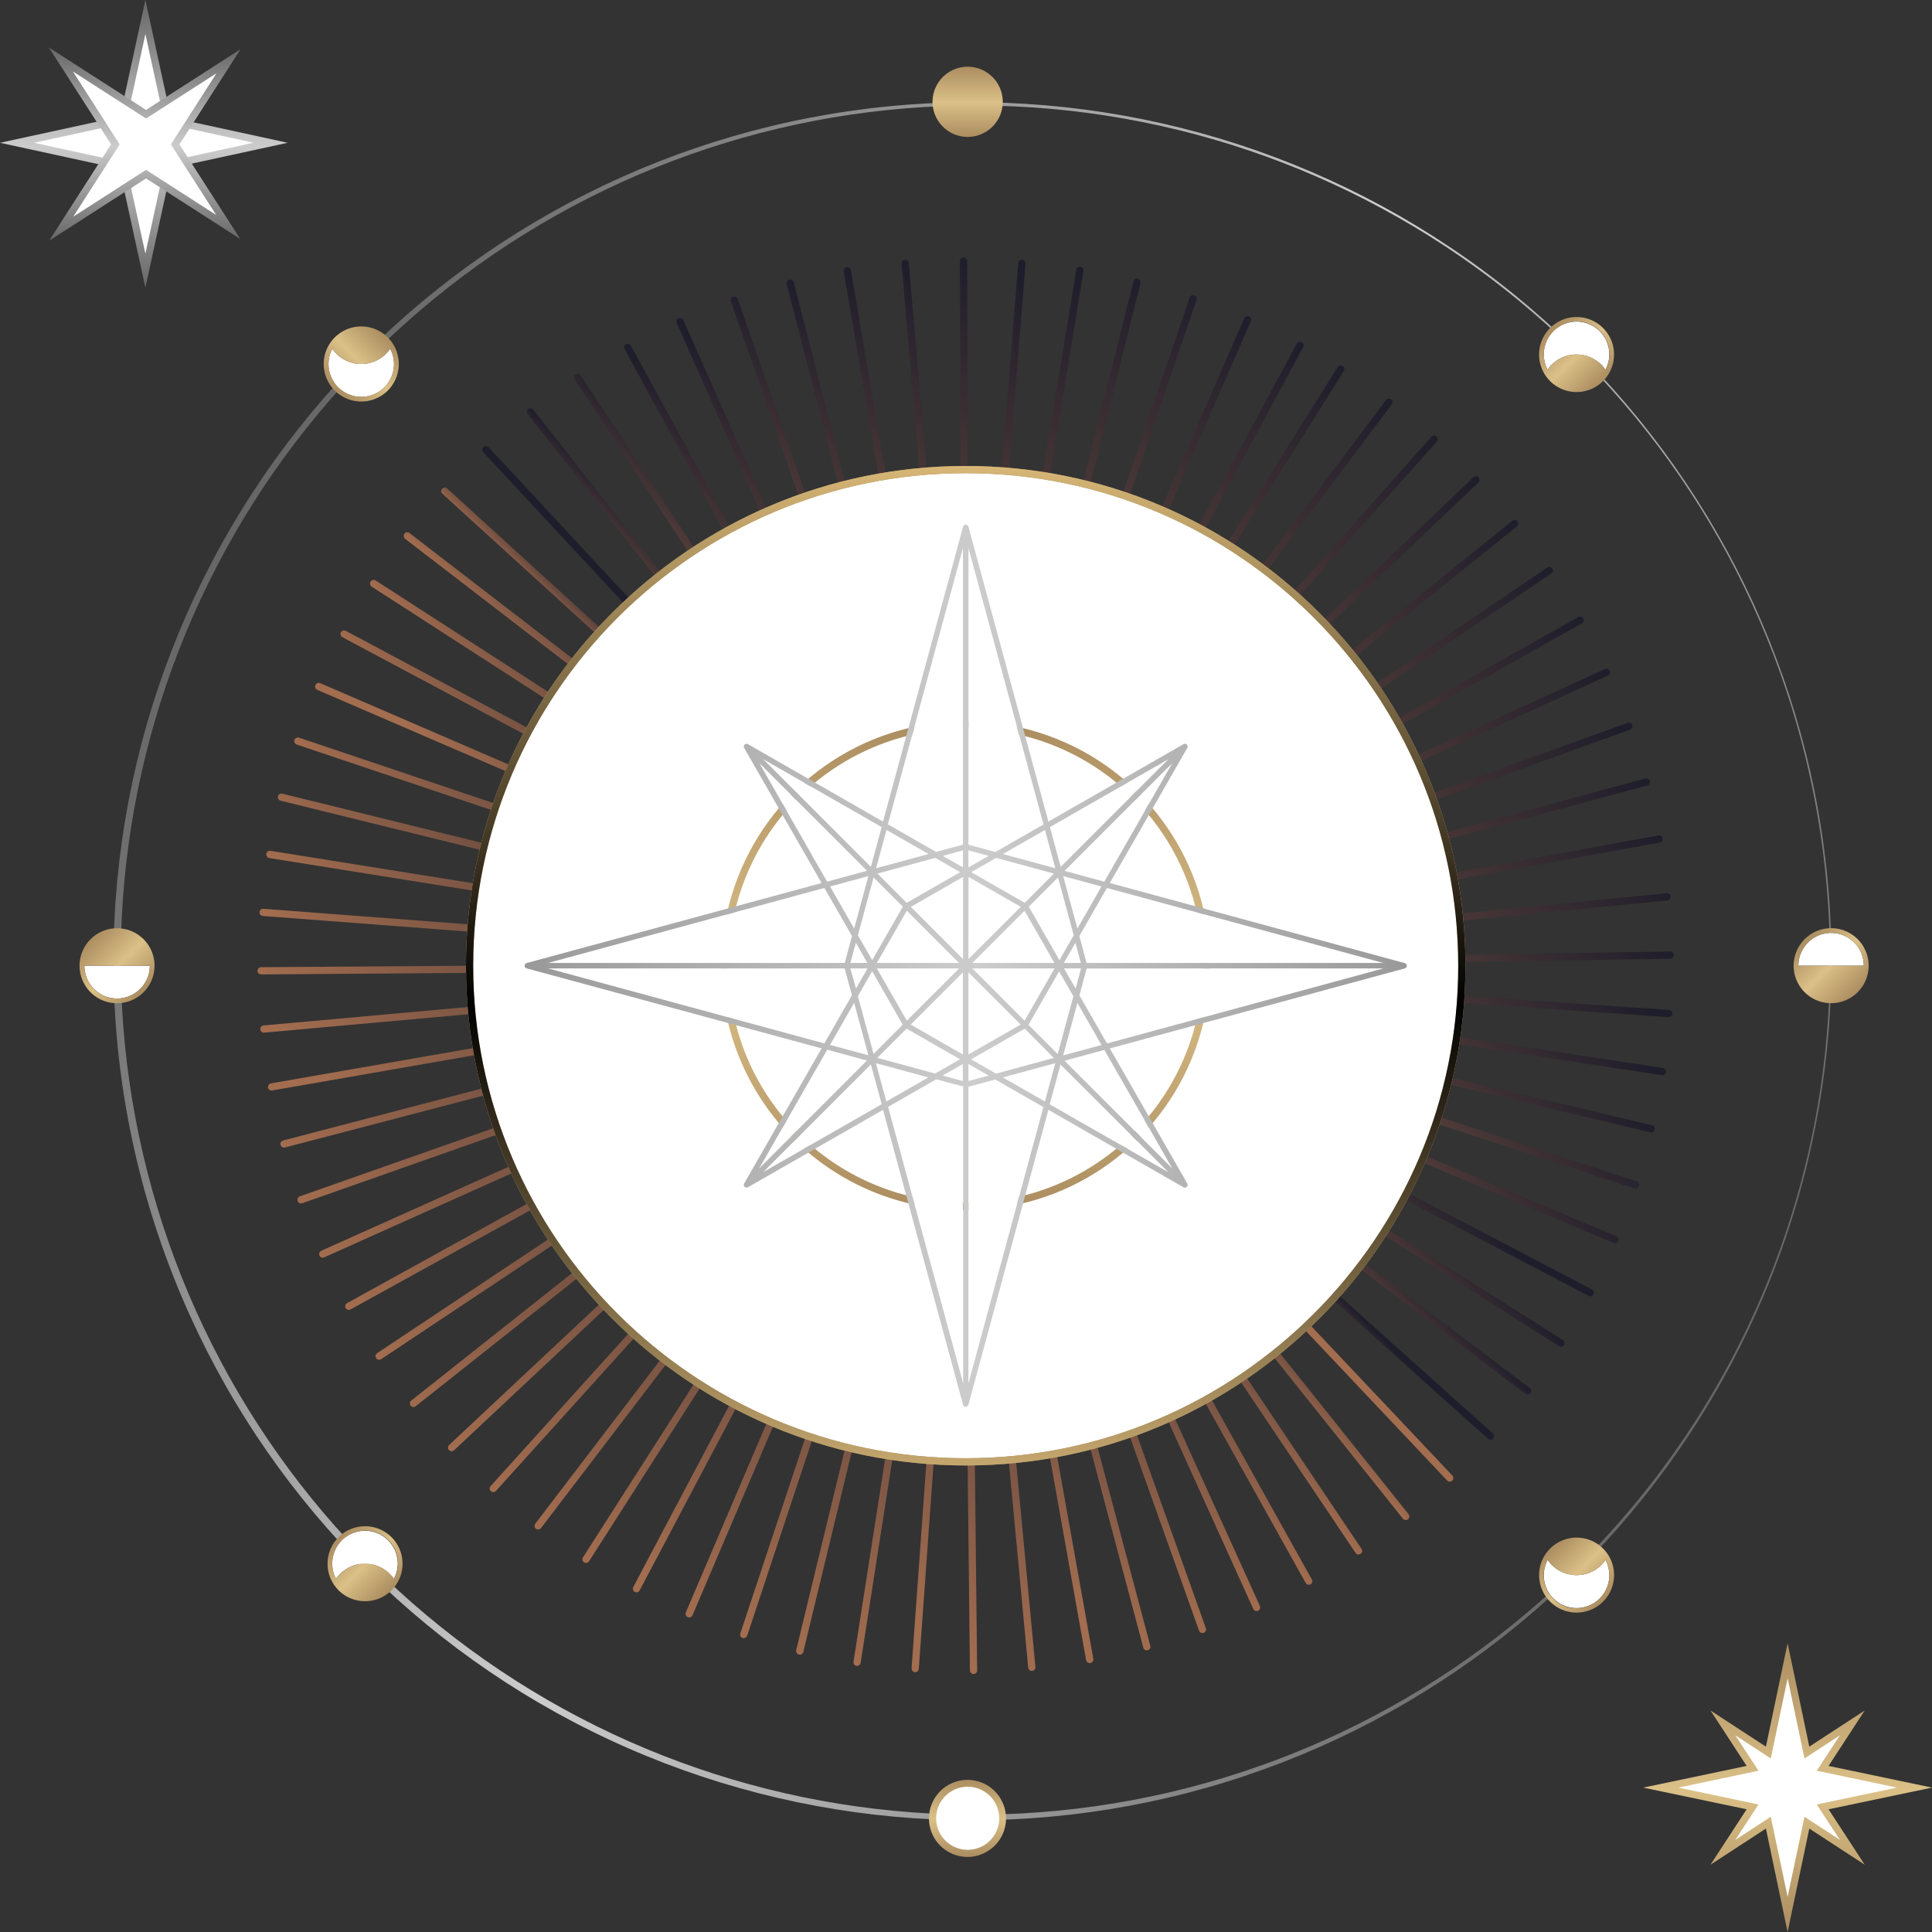 <?xml version="1.0" encoding="UTF-8"?>
<svg xmlns="http://www.w3.org/2000/svg" width="363" height="363" viewBox="0 0 363 363" fill="none">
  <rect x="0" y="0" width="363" height="363" fill="#333333" stroke="none"/>
  <g clip-path="url(#clip0_1_2600)">
    <path d="M180.771 181.45C180.772 181.322 180.808 181.197 180.875 181.088L251.333 68.991C251.429 68.839 251.582 68.731 251.758 68.691C251.933 68.651 252.118 68.682 252.27 68.778C252.423 68.874 252.531 69.027 252.571 69.203C252.611 69.379 252.579 69.563 252.483 69.716L182.025 181.812C181.947 181.937 181.83 182.033 181.692 182.086C181.554 182.138 181.403 182.144 181.262 182.103C181.12 182.063 180.996 181.977 180.907 181.859C180.819 181.741 180.771 181.598 180.771 181.45Z" fill="url(#paint0_linear_1_2600)"></path>
    <path d="M180.771 181.45C180.771 181.303 180.819 181.16 180.907 181.043L260.405 75.166C260.458 75.094 260.525 75.033 260.602 74.988C260.679 74.942 260.764 74.912 260.852 74.899C260.941 74.886 261.031 74.891 261.117 74.914C261.204 74.936 261.285 74.976 261.356 75.03C261.499 75.139 261.593 75.299 261.619 75.477C261.644 75.655 261.598 75.836 261.492 75.981L181.993 181.858C181.94 181.929 181.873 181.989 181.796 182.034C181.719 182.08 181.634 182.11 181.546 182.122C181.458 182.135 181.368 182.13 181.282 182.108C181.195 182.086 181.114 182.047 181.043 181.993C180.959 181.93 180.891 181.847 180.844 181.753C180.797 181.659 180.772 181.555 180.771 181.45Z" fill="url(#paint1_linear_1_2600)"></path>
    <path d="M180.771 181.45C180.772 181.283 180.833 181.122 180.943 180.997L268.934 82.065C269.054 81.93 269.223 81.849 269.403 81.839C269.583 81.829 269.759 81.891 269.894 82.011C270.028 82.131 270.109 82.299 270.12 82.479C270.13 82.659 270.068 82.836 269.948 82.97L181.953 181.903C181.861 182.006 181.74 182.078 181.607 182.111C181.473 182.143 181.332 182.135 181.203 182.086C181.075 182.036 180.964 181.949 180.886 181.836C180.808 181.722 180.766 181.588 180.767 181.45H180.771Z" fill="url(#paint2_linear_1_2600)"></path>
    <path d="M180.771 181.45C180.771 181.358 180.79 181.267 180.827 181.182C180.864 181.097 180.917 181.02 180.984 180.957L276.861 89.648C276.992 89.523 277.166 89.456 277.347 89.461C277.527 89.466 277.698 89.542 277.823 89.673C277.947 89.803 278.014 89.978 278.009 90.159C278.005 90.339 277.929 90.51 277.798 90.635L181.921 181.953C181.79 182.076 181.616 182.143 181.436 182.138C181.256 182.133 181.085 182.056 180.961 181.926C180.837 181.799 180.769 181.628 180.771 181.45Z" fill="url(#paint3_linear_1_2600)"></path>
    <path d="M180.771 181.45C180.771 181.349 180.794 181.248 180.838 181.157C180.882 181.065 180.945 180.984 181.025 180.92L284.131 97.864C284.271 97.751 284.45 97.697 284.629 97.716C284.808 97.735 284.973 97.824 285.086 97.964C285.2 98.104 285.253 98.283 285.234 98.462C285.216 98.641 285.126 98.805 284.987 98.919L181.876 181.98C181.775 182.058 181.655 182.107 181.528 182.121C181.402 182.135 181.274 182.113 181.159 182.058C181.044 182.003 180.947 181.917 180.878 181.809C180.81 181.702 180.773 181.578 180.771 181.45Z" fill="url(#paint4_linear_1_2600)"></path>
    <path d="M180.771 181.45C180.771 181.339 180.798 181.23 180.85 181.132C180.902 181.034 180.978 180.951 181.07 180.889L290.7 106.646C290.773 106.591 290.857 106.55 290.947 106.528C291.036 106.506 291.13 106.502 291.221 106.517C291.312 106.532 291.399 106.565 291.477 106.615C291.554 106.665 291.621 106.73 291.673 106.806C291.725 106.882 291.76 106.969 291.778 107.059C291.795 107.15 291.794 107.243 291.774 107.333C291.754 107.424 291.716 107.509 291.662 107.584C291.608 107.659 291.539 107.722 291.46 107.769L181.83 182.012C181.757 182.062 181.674 182.097 181.587 182.115C181.499 182.134 181.409 182.134 181.322 182.117C181.234 182.101 181.151 182.067 181.077 182.017C181.002 181.968 180.938 181.905 180.889 181.83C180.813 181.718 180.773 181.586 180.771 181.45Z" fill="url(#paint5_linear_1_2600)"></path>
    <path d="M180.771 181.45C180.772 181.329 180.805 181.211 180.866 181.107C180.927 181.003 181.015 180.917 181.12 180.857L296.517 115.954C296.595 115.904 296.682 115.871 296.773 115.856C296.864 115.841 296.957 115.845 297.047 115.868C297.136 115.89 297.22 115.931 297.294 115.986C297.367 116.042 297.428 116.113 297.474 116.193C297.519 116.274 297.547 116.362 297.557 116.454C297.567 116.546 297.558 116.639 297.531 116.727C297.503 116.815 297.458 116.897 297.399 116.967C297.339 117.037 297.265 117.095 297.182 117.135L181.785 182.043C181.63 182.125 181.448 182.144 181.279 182.095C181.111 182.046 180.967 181.933 180.88 181.781C180.813 181.683 180.776 181.568 180.771 181.45Z" fill="url(#paint6_linear_1_2600)"></path>
    <path d="M180.771 181.45C180.772 181.32 180.81 181.192 180.88 181.082C180.951 180.973 181.051 180.885 181.17 180.83L301.546 125.701C301.627 125.663 301.715 125.643 301.804 125.639C301.893 125.636 301.982 125.65 302.066 125.682C302.15 125.713 302.226 125.76 302.292 125.821C302.357 125.881 302.41 125.954 302.447 126.036C302.484 126.117 302.505 126.204 302.508 126.294C302.512 126.383 302.497 126.472 302.466 126.555C302.435 126.639 302.388 126.716 302.327 126.781C302.266 126.847 302.193 126.899 302.112 126.936L181.735 182.066C181.654 182.105 181.566 182.126 181.476 182.13C181.386 182.134 181.296 182.12 181.212 182.089C181.128 182.058 181.05 182.01 180.985 181.949C180.919 181.887 180.867 181.813 180.83 181.731C180.791 181.643 180.771 181.547 180.771 181.45Z" fill="url(#paint7_linear_1_2600)"></path>
    <path d="M180.771 181.45C180.771 181.31 180.814 181.173 180.895 181.059C180.977 180.944 181.091 180.858 181.224 180.812L305.752 135.836C305.837 135.799 305.93 135.779 306.023 135.779C306.116 135.779 306.209 135.798 306.294 135.835C306.38 135.872 306.457 135.926 306.521 135.994C306.585 136.063 306.634 136.143 306.665 136.231C306.696 136.319 306.709 136.413 306.702 136.506C306.696 136.599 306.67 136.69 306.627 136.772C306.584 136.855 306.524 136.928 306.451 136.987C306.378 137.045 306.295 137.088 306.205 137.113L181.681 182.088C181.512 182.15 181.325 182.141 181.162 182.065C180.999 181.988 180.873 181.85 180.812 181.681C180.785 181.607 180.771 181.529 180.771 181.45Z" fill="url(#paint8_linear_1_2600)"></path>
    <path d="M180.771 181.45C180.771 181.301 180.82 181.155 180.911 181.037C181.002 180.918 181.129 180.833 181.274 180.794L309.097 146.285C309.185 146.255 309.278 146.243 309.371 146.25C309.464 146.258 309.554 146.284 309.636 146.328C309.718 146.371 309.79 146.431 309.848 146.504C309.906 146.577 309.949 146.66 309.973 146.75C309.997 146.84 310.003 146.934 309.989 147.026C309.976 147.118 309.943 147.206 309.894 147.285C309.845 147.364 309.781 147.432 309.704 147.485C309.628 147.538 309.542 147.575 309.45 147.593L181.627 182.107C181.453 182.152 181.268 182.128 181.112 182.038C180.956 181.948 180.841 181.8 180.794 181.627C180.78 181.569 180.772 181.51 180.771 181.45Z" fill="url(#paint9_linear_1_2600)"></path>
    <path d="M180.771 181.45C180.772 181.292 180.829 181.138 180.93 181.016C181.031 180.894 181.172 180.811 181.328 180.78L311.569 156.973C311.658 156.954 311.749 156.954 311.838 156.971C311.927 156.988 312.012 157.023 312.087 157.074C312.162 157.124 312.227 157.19 312.276 157.265C312.326 157.341 312.36 157.426 312.376 157.515C312.393 157.604 312.391 157.696 312.371 157.784C312.352 157.873 312.315 157.957 312.262 158.031C312.21 158.104 312.143 158.167 312.066 158.215C311.989 158.263 311.903 158.294 311.813 158.308L181.572 182.116C181.396 182.148 181.214 182.108 181.067 182.006C180.919 181.905 180.818 181.749 180.785 181.573C180.776 181.532 180.771 181.491 180.771 181.45Z" fill="url(#paint10_linear_1_2600)"></path>
    <path d="M180.771 181.45C180.77 181.281 180.833 181.118 180.947 180.993C181.061 180.868 181.218 180.791 181.387 180.776L313.149 167.829C313.329 167.811 313.509 167.865 313.649 167.979C313.789 168.094 313.878 168.26 313.896 168.44C313.914 168.62 313.86 168.8 313.745 168.94C313.63 169.08 313.465 169.169 313.285 169.187L181.5 182.125C181.321 182.137 181.145 182.079 181.009 181.962C180.873 181.845 180.79 181.679 180.776 181.5C180.776 181.5 180.771 181.473 180.771 181.45Z" fill="url(#paint11_linear_1_2600)"></path>
    <path d="M180.771 181.45C180.771 181.272 180.841 181.1 180.967 180.973C181.092 180.846 181.263 180.773 181.441 180.771L313.828 178.784C314.007 178.781 314.18 178.85 314.309 178.975C314.438 179.099 314.512 179.27 314.516 179.449C314.516 179.629 314.446 179.802 314.321 179.931C314.196 180.06 314.026 180.136 313.846 180.142L181.464 182.134C181.283 182.136 181.109 182.067 180.979 181.942C180.85 181.816 180.775 181.644 180.771 181.464V181.45Z" fill="url(#paint12_linear_1_2600)"></path>
    <path d="M180.771 181.45C180.769 181.435 180.769 181.42 180.771 181.405C180.783 181.225 180.865 181.058 181 180.939C181.135 180.82 181.312 180.76 181.491 180.771L313.588 189.748C313.677 189.753 313.764 189.775 313.845 189.814C313.925 189.853 313.996 189.908 314.055 189.975C314.114 190.042 314.158 190.12 314.186 190.205C314.214 190.29 314.225 190.379 314.217 190.468C314.206 190.647 314.123 190.815 313.988 190.934C313.854 191.052 313.677 191.113 313.498 191.102L181.4 182.129C181.23 182.116 181.07 182.038 180.953 181.912C180.837 181.787 180.772 181.622 180.771 181.45Z" fill="url(#paint13_linear_1_2600)"></path>
    <path d="M180.771 181.45C180.769 181.416 180.769 181.381 180.771 181.346C180.784 181.258 180.815 181.173 180.861 181.097C180.907 181.021 180.968 180.954 181.04 180.902C181.112 180.849 181.194 180.811 181.281 180.79C181.367 180.77 181.457 180.766 181.545 180.78L312.443 200.658C312.532 200.672 312.618 200.702 312.695 200.749C312.772 200.795 312.839 200.857 312.893 200.929C312.947 201.002 312.985 201.084 313.007 201.172C313.029 201.259 313.033 201.35 313.02 201.439C313.007 201.528 312.976 201.614 312.929 201.691C312.883 201.768 312.822 201.836 312.749 201.889C312.676 201.943 312.594 201.982 312.507 202.004C312.419 202.025 312.328 202.03 312.239 202.016L181.351 182.12C181.19 182.096 181.043 182.016 180.937 181.893C180.83 181.77 180.772 181.613 180.771 181.45Z" fill="url(#paint14_linear_1_2600)"></path>
    <path d="M180.771 181.45C180.767 181.397 180.767 181.344 180.771 181.292C180.814 181.117 180.924 180.966 181.078 180.872C181.231 180.778 181.415 180.748 181.591 180.789L310.397 211.437C310.572 211.479 310.723 211.589 310.817 211.742C310.912 211.896 310.941 212.081 310.899 212.256C310.857 212.431 310.747 212.583 310.593 212.677C310.44 212.771 310.255 212.801 310.08 212.759L181.278 182.111C181.133 182.072 181.004 181.986 180.912 181.867C180.821 181.747 180.771 181.601 180.771 181.45Z" fill="url(#paint15_linear_1_2600)"></path>
    <path d="M180.771 181.45C180.772 181.378 180.784 181.306 180.807 181.237C180.833 181.151 180.876 181.071 180.933 181.001C180.99 180.931 181.061 180.874 181.14 180.832C181.22 180.79 181.307 180.764 181.397 180.756C181.487 180.748 181.577 180.757 181.663 180.785L307.486 221.98C307.657 222.036 307.8 222.158 307.882 222.319C307.964 222.479 307.978 222.666 307.923 222.838C307.867 223.01 307.745 223.152 307.584 223.234C307.423 223.316 307.236 223.331 307.065 223.275L181.242 182.079C181.107 182.037 180.989 181.954 180.905 181.841C180.82 181.728 180.773 181.591 180.771 181.45Z" fill="url(#paint16_linear_1_2600)"></path>
    <path d="M180.771 181.45C180.771 181.36 180.79 181.271 180.825 181.188C180.859 181.103 180.91 181.026 180.975 180.962C181.039 180.898 181.116 180.847 181.201 180.813C181.285 180.779 181.376 180.763 181.467 180.765C181.558 180.767 181.648 180.788 181.731 180.826L303.697 232.306C303.782 232.339 303.86 232.388 303.926 232.451C303.992 232.515 304.044 232.59 304.08 232.674C304.116 232.759 304.135 232.849 304.135 232.94C304.135 233.032 304.117 233.122 304.081 233.206C304.046 233.29 303.993 233.367 303.927 233.43C303.862 233.493 303.784 233.543 303.698 233.576C303.613 233.608 303.522 233.623 303.431 233.62C303.339 233.616 303.25 233.595 303.167 233.556L181.188 182.075C181.065 182.023 180.96 181.936 180.886 181.825C180.812 181.714 180.772 181.584 180.771 181.45Z" fill="url(#paint17_linear_1_2600)"></path>
    <path d="M180.771 181.45C180.772 181.34 180.798 181.232 180.848 181.133C180.933 180.978 181.074 180.861 181.243 180.808C181.412 180.755 181.595 180.769 181.753 180.848L299.065 242.252C299.151 242.289 299.228 242.344 299.291 242.412C299.355 242.481 299.403 242.561 299.434 242.649C299.465 242.737 299.478 242.831 299.471 242.924C299.464 243.016 299.438 243.107 299.395 243.19C299.352 243.272 299.292 243.345 299.219 243.403C299.146 243.462 299.063 243.505 298.973 243.529C298.883 243.554 298.789 243.56 298.696 243.546C298.604 243.533 298.516 243.501 298.436 243.452L181.138 182.052C181.028 181.995 180.935 181.908 180.871 181.802C180.806 181.696 180.772 181.574 180.771 181.45Z" fill="url(#paint18_linear_1_2600)"></path>
    <path d="M180.771 181.45C180.771 181.321 180.809 181.195 180.88 181.088C180.927 181.012 180.989 180.947 181.062 180.895C181.135 180.844 181.217 180.807 181.304 180.787C181.391 180.768 181.481 180.765 181.569 180.78C181.657 180.795 181.741 180.828 181.817 180.875L293.633 251.781C293.711 251.828 293.779 251.89 293.832 251.963C293.886 252.036 293.925 252.119 293.945 252.208C293.966 252.296 293.969 252.387 293.954 252.477C293.939 252.566 293.906 252.652 293.858 252.729C293.809 252.805 293.745 252.871 293.671 252.923C293.596 252.974 293.512 253.01 293.423 253.029C293.334 253.047 293.242 253.048 293.153 253.03C293.064 253.013 292.979 252.977 292.904 252.927L181.088 182.025C180.991 181.963 180.912 181.878 180.857 181.778C180.801 181.677 180.772 181.565 180.771 181.45Z" fill="url(#paint19_linear_1_2600)"></path>
    <path d="M180.771 181.45C180.77 181.301 180.82 181.156 180.911 181.038C181.02 180.895 181.181 180.801 181.36 180.776C181.538 180.751 181.719 180.798 181.862 180.907L287.431 260.826C287.567 260.937 287.655 261.097 287.676 261.272C287.697 261.446 287.649 261.622 287.543 261.762C287.437 261.902 287.281 261.996 287.107 262.023C286.933 262.05 286.756 262.009 286.612 261.908L181.047 181.989C180.962 181.927 180.893 181.846 180.845 181.752C180.797 181.659 180.772 181.555 180.771 181.45Z" fill="url(#paint20_linear_1_2600)"></path>
    <path d="M180.771 181.45C180.771 181.282 180.834 181.121 180.948 180.997C181.007 180.931 181.078 180.877 181.158 180.838C181.238 180.799 181.325 180.777 181.414 180.772C181.503 180.767 181.592 180.779 181.676 180.809C181.759 180.838 181.837 180.884 181.903 180.943L280.487 269.323C280.621 269.443 280.703 269.612 280.713 269.792C280.723 269.972 280.661 270.148 280.541 270.283C280.421 270.417 280.252 270.499 280.073 270.509C279.893 270.519 279.716 270.457 279.581 270.337L180.997 181.953C180.927 181.889 180.87 181.812 180.831 181.725C180.792 181.639 180.772 181.545 180.771 181.45Z" fill="url(#paint21_linear_1_2600)"></path>
    <path d="M180.771 181.45C180.774 181.316 180.817 181.185 180.894 181.074C180.971 180.964 181.08 180.879 181.205 180.83C181.331 180.782 181.468 180.772 181.6 180.802C181.731 180.831 181.851 180.9 181.944 180.998L272.872 277.223C272.936 277.287 272.986 277.364 273.019 277.448C273.053 277.532 273.069 277.621 273.068 277.712C273.066 277.802 273.047 277.891 273.01 277.974C272.974 278.057 272.921 278.131 272.855 278.193C272.79 278.255 272.712 278.304 272.627 278.335C272.543 278.367 272.453 278.382 272.362 278.378C272.272 278.375 272.183 278.353 272.102 278.315C272.02 278.277 271.946 278.223 271.886 278.156L180.957 181.917C180.838 181.79 180.772 181.624 180.771 181.45Z" fill="url(#paint22_linear_1_2600)"></path>
    <path d="M180.771 181.45C180.771 181.309 180.815 181.172 180.896 181.057C180.977 180.943 181.092 180.856 181.225 180.809C181.357 180.762 181.501 180.758 181.637 180.797C181.772 180.835 181.892 180.915 181.98 181.025L264.629 284.461C264.69 284.53 264.737 284.611 264.767 284.699C264.796 284.786 264.807 284.879 264.799 284.971C264.792 285.063 264.765 285.152 264.722 285.234C264.678 285.315 264.619 285.387 264.546 285.445C264.474 285.502 264.391 285.545 264.302 285.569C264.213 285.593 264.12 285.599 264.029 285.587C263.937 285.574 263.849 285.542 263.77 285.495C263.691 285.447 263.623 285.383 263.569 285.308L180.92 181.876C180.824 181.755 180.772 181.605 180.771 181.45Z" fill="url(#paint23_linear_1_2600)"></path>
    <path d="M180.771 181.45C180.772 181.338 180.8 181.228 180.853 181.13C180.906 181.031 180.982 180.947 181.074 180.884C181.224 180.784 181.407 180.748 181.584 180.782C181.76 180.817 181.916 180.921 182.016 181.07L255.806 290.994C255.859 291.068 255.897 291.152 255.917 291.241C255.938 291.33 255.94 291.422 255.924 291.511C255.908 291.601 255.874 291.687 255.824 291.763C255.774 291.839 255.709 291.905 255.634 291.956C255.558 292.006 255.473 292.041 255.383 292.059C255.294 292.076 255.202 292.075 255.112 292.056C255.023 292.036 254.939 291.999 254.864 291.947C254.79 291.894 254.727 291.827 254.679 291.75L180.889 181.826C180.813 181.715 180.772 181.584 180.771 181.45Z" fill="url(#paint24_linear_1_2600)"></path>
    <path d="M180.771 181.45C180.771 181.3 180.821 181.154 180.913 181.035C181.005 180.916 181.134 180.831 181.279 180.793C181.425 180.756 181.579 180.767 181.717 180.826C181.855 180.885 181.97 180.988 182.043 181.12L246.489 296.775C246.572 296.93 246.591 297.112 246.542 297.281C246.493 297.45 246.38 297.594 246.227 297.68C246.071 297.761 245.89 297.779 245.721 297.73C245.553 297.681 245.41 297.569 245.321 297.418L180.857 181.781C180.8 181.68 180.771 181.566 180.771 181.45Z" fill="url(#paint25_linear_1_2600)"></path>
    <path d="M180.771 181.45C180.77 181.294 180.823 181.143 180.92 181.021C181.018 180.9 181.154 180.815 181.307 180.782C181.459 180.749 181.618 180.77 181.757 180.841C181.896 180.911 182.007 181.027 182.07 181.17L236.729 301.764C236.797 301.927 236.798 302.109 236.734 302.273C236.669 302.437 236.543 302.57 236.383 302.643C236.222 302.716 236.04 302.723 235.874 302.664C235.708 302.605 235.571 302.483 235.493 302.325L180.835 181.731C180.794 181.643 180.772 181.547 180.771 181.45Z" fill="url(#paint26_linear_1_2600)"></path>
    <path d="M180.771 181.45C180.77 181.31 180.813 181.173 180.895 181.058C180.976 180.944 181.091 180.857 181.224 180.812C181.393 180.751 181.58 180.759 181.743 180.836C181.906 180.912 182.032 181.05 182.093 181.219L226.571 305.924C226.6 306.008 226.613 306.097 226.608 306.186C226.604 306.275 226.581 306.363 226.543 306.443C226.504 306.524 226.451 306.596 226.384 306.655C226.318 306.715 226.24 306.761 226.156 306.791C226.072 306.821 225.983 306.833 225.894 306.829C225.805 306.824 225.718 306.802 225.637 306.763C225.557 306.725 225.484 306.671 225.425 306.604C225.365 306.538 225.319 306.461 225.289 306.377L180.812 181.677C180.785 181.604 180.771 181.527 180.771 181.45Z" fill="url(#paint27_linear_1_2600)"></path>
    <path d="M180.771 181.45C180.76 181.361 180.766 181.271 180.789 181.184C180.812 181.097 180.853 181.016 180.908 180.944C180.962 180.873 181.031 180.813 181.109 180.768C181.187 180.724 181.273 180.695 181.362 180.683C181.451 180.671 181.542 180.677 181.628 180.701C181.715 180.724 181.797 180.765 181.868 180.819C181.939 180.874 181.999 180.943 182.044 181.021C182.089 181.099 182.118 181.185 182.129 181.274L216.131 309.233C216.154 309.319 216.16 309.409 216.148 309.498C216.136 309.586 216.107 309.671 216.062 309.748C216.018 309.826 215.958 309.893 215.887 309.947C215.816 310.001 215.735 310.041 215.649 310.064C215.563 310.087 215.473 310.092 215.385 310.081C215.296 310.069 215.211 310.04 215.134 309.995C215.057 309.95 214.989 309.891 214.935 309.82C214.881 309.749 214.841 309.668 214.818 309.582L180.794 181.622C180.78 181.566 180.772 181.508 180.771 181.45Z" fill="url(#paint28_linear_1_2600)"></path>
    <path d="M180.771 181.45C180.763 181.361 180.773 181.271 180.799 181.186C180.826 181.1 180.869 181.021 180.927 180.952C181.043 180.813 181.209 180.726 181.389 180.71C181.569 180.694 181.748 180.75 181.887 180.866C182.026 180.982 182.113 181.148 182.129 181.328L205.421 311.664C205.436 311.753 205.434 311.845 205.415 311.933C205.395 312.021 205.358 312.105 205.307 312.179C205.255 312.254 205.189 312.317 205.112 312.365C205.036 312.414 204.951 312.447 204.861 312.463C204.772 312.479 204.681 312.477 204.592 312.457C204.504 312.438 204.42 312.401 204.346 312.349C204.272 312.297 204.209 312.231 204.16 312.155C204.111 312.078 204.078 311.993 204.062 311.904L180.785 181.568C180.776 181.529 180.771 181.49 180.771 181.45Z" fill="url(#paint29_linear_1_2600)"></path>
    <path d="M180.771 181.45C180.763 181.27 180.826 181.094 180.948 180.961C181.069 180.828 181.238 180.748 181.418 180.74C181.599 180.731 181.775 180.795 181.908 180.916C182.041 181.037 182.121 181.207 182.129 181.387L194.547 313.203C194.564 313.383 194.508 313.563 194.393 313.702C194.277 313.841 194.111 313.929 193.931 313.946C193.751 313.963 193.572 313.907 193.432 313.792C193.293 313.676 193.205 313.51 193.189 313.33L180.776 181.5C180.776 181.5 180.771 181.468 180.771 181.45Z" fill="url(#paint30_linear_1_2600)"></path>
    <path d="M180.771 181.45C180.771 181.27 180.843 181.097 180.97 180.97C181.097 180.843 181.27 180.771 181.45 180.771C181.63 180.771 181.803 180.843 181.93 180.97C182.058 181.097 182.129 181.27 182.129 181.45L183.596 313.842C183.596 314.022 183.524 314.194 183.397 314.322C183.27 314.449 183.097 314.521 182.917 314.521C182.737 314.521 182.564 314.449 182.437 314.322C182.309 314.194 182.238 314.022 182.238 313.842L180.771 181.455V181.45Z" fill="url(#paint31_linear_1_2600)"></path>
    <path d="M171.274 313.507V313.457L180.78 181.4C180.787 181.311 180.811 181.224 180.851 181.144C180.891 181.064 180.947 180.993 181.014 180.935C181.082 180.876 181.161 180.832 181.245 180.804C181.33 180.776 181.42 180.765 181.509 180.771C181.598 180.778 181.685 180.802 181.765 180.842C181.845 180.882 181.916 180.938 181.975 181.005C182.033 181.073 182.078 181.151 182.106 181.236C182.134 181.321 182.145 181.411 182.138 181.5L172.632 313.556C172.626 313.645 172.603 313.732 172.563 313.812C172.523 313.892 172.468 313.964 172.401 314.022C172.334 314.081 172.255 314.125 172.171 314.153C172.086 314.181 171.996 314.192 171.907 314.186C171.735 314.174 171.574 314.098 171.456 313.971C171.338 313.845 171.273 313.679 171.274 313.507Z" fill="url(#paint32_linear_1_2600)"></path>
    <path d="M160.373 312.271C160.37 312.235 160.37 312.198 160.373 312.162L180.771 181.333C180.799 181.155 180.896 180.996 181.041 180.89C181.186 180.784 181.368 180.739 181.545 180.767C181.723 180.796 181.882 180.893 181.988 181.038C182.095 181.182 182.141 181.363 182.116 181.541L161.713 312.37C161.699 312.55 161.614 312.718 161.477 312.835C161.34 312.953 161.162 313.011 160.982 312.997C160.801 312.984 160.634 312.899 160.517 312.762C160.399 312.625 160.341 312.446 160.355 312.266L160.373 312.271Z" fill="url(#paint33_linear_1_2600)"></path>
    <path d="M149.612 310.129C149.606 310.077 149.606 310.024 149.612 309.971L180.776 181.292C180.791 181.2 180.825 181.112 180.876 181.034C180.927 180.956 180.993 180.89 181.071 180.838C181.149 180.787 181.236 180.752 181.328 180.736C181.419 180.72 181.513 180.723 181.604 180.745C181.694 180.767 181.78 180.807 181.854 180.863C181.928 180.919 181.99 180.99 182.036 181.071C182.082 181.152 182.111 181.241 182.12 181.334C182.13 181.426 182.121 181.52 182.093 181.609L150.952 310.288C150.942 310.377 150.914 310.463 150.87 310.542C150.826 310.62 150.767 310.689 150.697 310.745C150.627 310.801 150.546 310.842 150.46 310.866C150.373 310.891 150.283 310.898 150.194 310.888C150.104 310.877 150.018 310.849 149.94 310.806C149.861 310.762 149.792 310.703 149.737 310.633C149.681 310.562 149.64 310.482 149.615 310.395C149.591 310.309 149.583 310.219 149.594 310.129H149.612Z" fill="url(#paint34_linear_1_2600)"></path>
    <path d="M139.064 307.11C139.065 307.036 139.077 306.963 139.1 306.893L180.807 181.237C180.864 181.066 180.986 180.925 181.147 180.844C181.308 180.763 181.494 180.749 181.665 180.805C181.836 180.862 181.978 180.984 182.059 181.145C182.14 181.305 182.154 181.492 182.098 181.663L140.391 307.323C140.341 307.478 140.238 307.61 140.1 307.696C139.961 307.781 139.796 307.814 139.636 307.788C139.475 307.763 139.329 307.68 139.224 307.555C139.119 307.431 139.062 307.273 139.064 307.11Z" fill="url(#paint35_linear_1_2600)"></path>
    <path d="M128.806 303.226C128.806 303.134 128.825 303.043 128.86 302.959L180.826 181.183C180.896 181.017 181.03 180.887 181.197 180.82C181.365 180.752 181.552 180.755 181.717 180.825C181.883 180.896 182.014 181.03 182.081 181.197C182.148 181.365 182.146 181.552 182.075 181.717L130.11 303.493C130.048 303.637 129.939 303.755 129.8 303.828C129.662 303.901 129.502 303.923 129.349 303.892C129.195 303.861 129.058 303.777 128.959 303.656C128.86 303.534 128.806 303.382 128.806 303.226Z" fill="url(#paint36_linear_1_2600)"></path>
    <path d="M118.906 298.504C118.904 298.394 118.931 298.285 118.982 298.187L180.853 181.133C180.892 181.05 180.947 180.976 181.016 180.915C181.085 180.855 181.165 180.808 181.252 180.779C181.339 180.75 181.431 180.739 181.522 180.747C181.614 180.754 181.703 180.78 181.784 180.823C181.865 180.866 181.936 180.925 181.994 180.996C182.052 181.067 182.094 181.15 182.12 181.238C182.145 181.326 182.152 181.418 182.14 181.509C182.129 181.6 182.099 181.688 182.052 181.767L120.182 298.821C120.113 298.957 120 299.067 119.861 299.13C119.722 299.194 119.566 299.209 119.417 299.172C119.269 299.135 119.138 299.049 119.045 298.928C118.952 298.806 118.903 298.657 118.906 298.504Z" fill="url(#paint37_linear_1_2600)"></path>
    <path d="M109.426 292.981C109.425 292.852 109.461 292.724 109.53 292.615L180.88 181.084C180.977 180.932 181.131 180.825 181.307 180.786C181.483 180.747 181.667 180.78 181.819 180.878C181.971 180.975 182.078 181.128 182.117 181.305C182.155 181.481 182.122 181.665 182.025 181.817L110.675 293.348C110.596 293.471 110.479 293.565 110.342 293.616C110.204 293.667 110.054 293.672 109.914 293.631C109.773 293.59 109.65 293.504 109.562 293.387C109.474 293.27 109.426 293.128 109.426 292.981Z" fill="url(#paint38_linear_1_2600)"></path>
    <path d="M100.435 286.689C100.436 286.54 100.486 286.395 100.576 286.277L180.911 181.047C180.966 180.976 181.033 180.917 181.11 180.872C181.187 180.827 181.273 180.797 181.361 180.785C181.45 180.773 181.54 180.779 181.626 180.802C181.712 180.825 181.793 180.864 181.864 180.918C181.935 180.972 181.995 181.04 182.04 181.117C182.085 181.194 182.114 181.28 182.126 181.368C182.138 181.457 182.133 181.546 182.11 181.633C182.087 181.719 182.048 181.8 181.993 181.871L101.653 287.101C101.544 287.244 101.383 287.338 101.205 287.363C101.027 287.388 100.846 287.341 100.703 287.232C100.62 287.167 100.553 287.085 100.507 286.991C100.461 286.897 100.436 286.794 100.435 286.689Z" fill="url(#paint39_linear_1_2600)"></path>
    <path d="M91.997 279.676C91.998 279.509 92.061 279.348 92.174 279.224L180.948 180.988C181.071 180.866 181.236 180.795 181.409 180.79C181.583 180.785 181.752 180.847 181.881 180.963C182.01 181.079 182.09 181.24 182.104 181.413C182.119 181.586 182.066 181.758 181.957 181.894L93.183 280.129C93.092 280.232 92.971 280.305 92.837 280.337C92.703 280.37 92.563 280.361 92.434 280.312C92.305 280.263 92.195 280.176 92.117 280.062C92.039 279.949 91.997 279.814 91.997 279.676Z" fill="url(#paint40_linear_1_2600)"></path>
    <path d="M84.17 271.99C84.17 271.897 84.189 271.805 84.227 271.72C84.264 271.635 84.319 271.559 84.387 271.496L180.988 180.957C181.05 180.881 181.127 180.819 181.215 180.775C181.302 180.732 181.398 180.708 181.496 180.705C181.594 180.702 181.691 180.72 181.781 180.758C181.871 180.796 181.952 180.853 182.018 180.926C182.084 180.998 182.134 181.084 182.163 181.177C182.193 181.27 182.202 181.368 182.191 181.466C182.179 181.563 182.146 181.656 182.095 181.739C182.044 181.823 181.975 181.894 181.894 181.948L85.315 272.492C85.218 272.582 85.097 272.641 84.966 272.662C84.836 272.684 84.702 272.668 84.581 272.615C84.46 272.562 84.356 272.476 84.284 272.366C84.211 272.255 84.171 272.126 84.17 271.994V271.99Z" fill="url(#paint41_linear_1_2600)"></path>
    <path d="M77.008 263.683C77.007 263.58 77.03 263.479 77.075 263.387C77.12 263.296 77.185 263.215 77.266 263.153L181.047 180.916C181.117 180.856 181.197 180.81 181.285 180.782C181.372 180.754 181.464 180.744 181.555 180.753C181.647 180.762 181.735 180.789 181.816 180.832C181.897 180.876 181.968 180.936 182.024 181.008C182.081 181.08 182.123 181.162 182.147 181.251C182.171 181.339 182.177 181.432 182.165 181.523C182.152 181.613 182.121 181.701 182.074 181.779C182.026 181.858 181.964 181.926 181.889 181.98L78.108 264.217C77.966 264.328 77.786 264.378 77.608 264.357C77.429 264.335 77.265 264.245 77.153 264.104C77.058 263.984 77.007 263.835 77.008 263.683Z" fill="url(#paint42_linear_1_2600)"></path>
    <path d="M70.557 254.81C70.557 254.698 70.584 254.587 70.637 254.489C70.69 254.39 70.767 254.306 70.861 254.244L181.074 180.884C181.149 180.835 181.232 180.801 181.32 180.784C181.407 180.767 181.497 180.767 181.585 180.784C181.672 180.802 181.755 180.837 181.829 180.887C181.903 180.936 181.967 181 182.016 181.075C182.065 181.149 182.1 181.232 182.117 181.32C182.134 181.407 182.134 181.497 182.116 181.585C182.098 181.672 182.064 181.755 182.014 181.829C181.964 181.903 181.9 181.967 181.826 182.016L71.612 255.376C71.538 255.425 71.455 255.459 71.367 255.477C71.279 255.494 71.189 255.493 71.102 255.476C71.014 255.458 70.931 255.423 70.857 255.374C70.783 255.324 70.72 255.26 70.671 255.186C70.596 255.075 70.556 254.944 70.557 254.81Z" fill="url(#paint43_linear_1_2600)"></path>
    <path d="M64.863 245.434C64.862 245.313 64.894 245.195 64.956 245.09C65.017 244.986 65.105 244.9 65.211 244.841L181.102 180.857C181.18 180.807 181.267 180.774 181.359 180.76C181.45 180.745 181.544 180.749 181.634 180.772C181.723 180.795 181.808 180.836 181.881 180.893C181.954 180.949 182.015 181.02 182.06 181.101C182.105 181.183 182.133 181.272 182.142 181.364C182.151 181.456 182.141 181.549 182.113 181.638C182.084 181.726 182.038 181.807 181.977 181.877C181.916 181.947 181.842 182.003 181.758 182.043L65.868 246.027C65.764 246.085 65.648 246.115 65.53 246.114C65.412 246.113 65.296 246.08 65.194 246.02C65.093 245.96 65.008 245.875 64.95 245.772C64.892 245.669 64.862 245.553 64.863 245.434Z" fill="url(#paint44_linear_1_2600)"></path>
    <path d="M59.96 235.62C59.959 235.489 59.997 235.36 60.069 235.25C60.14 235.14 60.242 235.053 60.363 235L181.174 180.83C181.339 180.756 181.526 180.751 181.694 180.815C181.863 180.879 181.999 181.007 182.073 181.172C182.146 181.336 182.152 181.523 182.088 181.692C182.024 181.861 181.895 181.997 181.731 182.071L60.919 236.24C60.837 236.277 60.749 236.298 60.659 236.301C60.569 236.303 60.479 236.288 60.395 236.256C60.311 236.224 60.234 236.176 60.169 236.114C60.103 236.053 60.051 235.978 60.014 235.896C59.979 235.808 59.96 235.715 59.96 235.62Z" fill="url(#paint45_linear_1_2600)"></path>
    <path d="M55.89 225.412C55.89 225.272 55.934 225.135 56.015 225.021C56.096 224.906 56.211 224.82 56.343 224.773L181.228 180.807C181.313 180.778 181.402 180.765 181.491 180.77C181.58 180.774 181.667 180.796 181.748 180.835C181.828 180.873 181.9 180.927 181.96 180.994C182.02 181.06 182.066 181.137 182.095 181.222C182.125 181.306 182.138 181.395 182.133 181.484C182.128 181.573 182.106 181.66 182.068 181.741C182.029 181.821 181.975 181.893 181.909 181.953C181.843 182.013 181.765 182.059 181.681 182.089L56.795 226.073C56.626 226.132 56.439 226.121 56.277 226.043C56.115 225.965 55.99 225.826 55.931 225.656C55.902 225.578 55.888 225.495 55.89 225.412Z" fill="url(#paint46_linear_1_2600)"></path>
    <path d="M52.68 214.941C52.68 214.79 52.729 214.644 52.821 214.525C52.913 214.406 53.042 214.322 53.187 214.284L181.301 180.785C181.388 180.758 181.48 180.75 181.571 180.76C181.662 180.77 181.749 180.798 181.829 180.842C181.909 180.887 181.979 180.947 182.034 181.019C182.09 181.091 182.131 181.174 182.154 181.263C182.177 181.351 182.182 181.443 182.169 181.533C182.156 181.624 182.124 181.71 182.077 181.788C182.029 181.866 181.967 181.934 181.892 181.987C181.818 182.04 181.734 182.078 181.645 182.097L53.554 215.597C53.38 215.643 53.195 215.617 53.04 215.526C52.884 215.435 52.771 215.287 52.726 215.113C52.702 215.058 52.686 215 52.68 214.941Z" fill="url(#paint47_linear_1_2600)"></path>
    <path d="M50.344 204.221C50.346 204.061 50.404 203.906 50.507 203.784C50.61 203.662 50.753 203.579 50.91 203.551L181.337 180.78C181.517 180.75 181.702 180.792 181.851 180.898C182 181.003 182.101 181.164 182.132 181.344C182.162 181.524 182.12 181.709 182.014 181.858C181.909 182.007 181.748 182.108 181.568 182.138L51.123 204.891C50.946 204.921 50.764 204.88 50.617 204.777C50.471 204.673 50.371 204.516 50.34 204.339C50.337 204.299 50.339 204.26 50.344 204.221Z" fill="url(#paint48_linear_1_2600)"></path>
    <path d="M48.909 193.343C48.91 193.174 48.973 193.011 49.087 192.886C49.201 192.762 49.357 192.684 49.525 192.668L181.391 180.771C181.481 180.763 181.57 180.773 181.656 180.8C181.741 180.826 181.821 180.87 181.889 180.927C181.958 180.984 182.015 181.055 182.056 181.134C182.098 181.213 182.124 181.3 182.132 181.389C182.14 181.478 182.13 181.568 182.103 181.654C182.076 181.739 182.033 181.819 181.976 181.887C181.918 181.956 181.848 182.013 181.769 182.054C181.689 182.096 181.603 182.121 181.514 182.129L49.647 194.022C49.468 194.037 49.29 193.981 49.152 193.865C49.014 193.75 48.927 193.585 48.909 193.406V193.343Z" fill="url(#paint49_linear_1_2600)"></path>
    <path d="M48.375 182.406C48.376 182.227 48.448 182.055 48.574 181.928C48.7 181.801 48.871 181.729 49.05 181.726L181.446 180.789C181.535 180.788 181.624 180.805 181.707 180.838C181.789 180.871 181.865 180.921 181.928 180.984C181.992 181.046 182.043 181.121 182.077 181.204C182.112 181.286 182.129 181.375 182.129 181.464C182.129 181.643 182.058 181.815 181.932 181.942C181.806 182.07 181.634 182.142 181.455 182.143L49.059 183.08C48.97 183.081 48.881 183.064 48.799 183.03C48.716 182.996 48.641 182.947 48.577 182.884C48.514 182.822 48.463 182.747 48.429 182.665C48.394 182.583 48.376 182.495 48.375 182.406Z" fill="url(#paint50_linear_1_2600)"></path>
    <path d="M48.755 171.423V171.373C48.762 171.284 48.786 171.197 48.826 171.117C48.866 171.038 48.922 170.967 48.989 170.908C49.057 170.85 49.136 170.806 49.221 170.779C49.306 170.751 49.395 170.741 49.484 170.748L181.5 180.771C181.68 180.785 181.847 180.87 181.965 181.007C182.082 181.144 182.141 181.322 182.127 181.502C182.113 181.682 182.028 181.85 181.891 181.967C181.754 182.085 181.576 182.143 181.396 182.129L49.38 172.102C49.21 172.088 49.051 172.011 48.935 171.885C48.819 171.759 48.755 171.594 48.755 171.423Z" fill="url(#paint51_linear_1_2600)"></path>
    <path d="M50.037 160.531C50.034 160.495 50.034 160.459 50.037 160.422C50.05 160.334 50.081 160.249 50.128 160.173C50.175 160.097 50.236 160.03 50.308 159.978C50.381 159.925 50.463 159.887 50.55 159.866C50.637 159.846 50.727 159.842 50.815 159.856L181.55 180.78C181.73 180.808 181.891 180.907 181.999 181.054C182.106 181.202 182.151 181.386 182.122 181.566C182.094 181.746 181.996 181.907 181.848 182.015C181.701 182.122 181.517 182.166 181.337 182.138L50.598 161.219C50.438 161.19 50.293 161.105 50.19 160.979C50.087 160.852 50.033 160.694 50.037 160.531Z" fill="url(#paint52_linear_1_2600)"></path>
    <path d="M52.219 149.779C52.212 149.725 52.212 149.671 52.219 149.617C52.24 149.53 52.278 149.448 52.331 149.376C52.384 149.304 52.45 149.243 52.527 149.196C52.604 149.15 52.689 149.119 52.777 149.106C52.865 149.093 52.956 149.097 53.042 149.119L181.609 180.807C181.696 180.829 181.777 180.867 181.85 180.92C181.922 180.973 181.983 181.039 182.029 181.116C182.075 181.192 182.106 181.277 182.119 181.366C182.132 181.454 182.128 181.544 182.107 181.631C182.063 181.806 181.951 181.957 181.797 182.05C181.643 182.143 181.458 182.172 181.283 182.129L52.717 150.44C52.572 150.401 52.444 150.315 52.354 150.195C52.264 150.076 52.216 149.929 52.219 149.779Z" fill="url(#paint53_linear_1_2600)"></path>
    <path d="M55.279 139.245C55.28 139.171 55.292 139.098 55.315 139.028C55.373 138.857 55.496 138.717 55.657 138.636C55.818 138.556 56.004 138.542 56.175 138.598L181.668 180.807C181.752 180.835 181.831 180.88 181.898 180.939C181.965 180.997 182.02 181.069 182.06 181.149C182.1 181.229 182.123 181.316 182.129 181.405C182.134 181.494 182.122 181.583 182.093 181.668C182.035 181.838 181.912 181.978 181.751 182.058C181.59 182.138 181.403 182.151 181.233 182.093L55.745 139.888C55.61 139.843 55.493 139.757 55.409 139.641C55.326 139.526 55.28 139.388 55.279 139.245Z" fill="url(#paint54_linear_1_2600)"></path>
    <path d="M59.204 128.987C59.204 128.893 59.224 128.801 59.263 128.715C59.298 128.632 59.35 128.557 59.415 128.494C59.48 128.431 59.557 128.381 59.641 128.348C59.725 128.315 59.815 128.3 59.906 128.302C59.996 128.304 60.086 128.325 60.168 128.362L181.722 180.825C181.888 180.897 182.018 181.031 182.085 181.199C182.151 181.367 182.149 181.554 182.077 181.72C182.006 181.885 181.871 182.016 181.704 182.082C181.536 182.149 181.349 182.146 181.183 182.075L59.616 129.621C59.491 129.569 59.385 129.481 59.312 129.368C59.238 129.255 59.201 129.122 59.204 128.987Z" fill="url(#paint55_linear_1_2600)"></path>
    <path d="M63.966 119.114C63.966 119.003 63.994 118.894 64.048 118.797C64.089 118.719 64.145 118.65 64.212 118.594C64.28 118.537 64.358 118.495 64.442 118.469C64.526 118.443 64.615 118.434 64.702 118.442C64.79 118.45 64.875 118.475 64.953 118.516L181.749 180.853C181.834 180.891 181.91 180.946 181.973 181.015C182.036 181.084 182.083 181.165 182.114 181.253C182.144 181.341 182.155 181.434 182.148 181.527C182.14 181.62 182.114 181.71 182.07 181.792C182.026 181.874 181.966 181.946 181.893 182.004C181.82 182.062 181.736 182.104 181.646 182.128C181.556 182.152 181.462 182.158 181.37 182.144C181.278 182.13 181.19 182.097 181.111 182.048L64.315 119.711C64.209 119.652 64.12 119.565 64.059 119.46C63.997 119.355 63.965 119.236 63.966 119.114Z" fill="url(#paint56_linear_1_2600)"></path>
    <path d="M69.525 109.657C69.521 109.531 69.552 109.407 69.615 109.298C69.677 109.189 69.768 109.099 69.878 109.038C69.987 108.977 70.112 108.948 70.238 108.953C70.363 108.959 70.485 108.998 70.589 109.068L181.821 180.88C181.973 180.978 182.079 181.132 182.117 181.308C182.154 181.484 182.121 181.668 182.023 181.819C181.925 181.97 181.771 182.077 181.595 182.114C181.419 182.152 181.235 182.118 181.083 182.021L69.838 110.227C69.742 110.166 69.663 110.082 69.609 109.982C69.554 109.882 69.525 109.77 69.525 109.657Z" fill="url(#paint57_linear_1_2600)"></path>
    <path d="M75.854 100.693C75.853 100.544 75.903 100.399 75.994 100.281C76.104 100.139 76.265 100.045 76.444 100.022C76.622 99.998 76.802 100.046 76.945 100.155L181.867 180.911C182.01 181.021 182.103 181.183 182.126 181.362C182.15 181.541 182.101 181.721 181.991 181.864C181.881 182.007 181.719 182.101 181.541 182.124C181.362 182.147 181.181 182.099 181.038 181.989L76.117 101.232C76.034 101.168 75.968 101.087 75.923 100.993C75.877 100.9 75.854 100.797 75.854 100.693Z" fill="url(#paint58_linear_1_2600)"></path>
    <path d="M82.898 92.287C82.898 92.155 82.936 92.026 83.008 91.916C83.08 91.806 83.182 91.719 83.302 91.665C83.423 91.612 83.556 91.595 83.686 91.616C83.816 91.637 83.937 91.696 84.034 91.784L181.907 180.966C181.983 181.022 182.046 181.094 182.092 181.176C182.138 181.259 182.166 181.349 182.176 181.443C182.185 181.537 182.174 181.632 182.145 181.721C182.115 181.811 182.067 181.893 182.004 181.963C181.941 182.033 181.864 182.09 181.778 182.128C181.692 182.167 181.599 182.187 181.505 182.188C181.41 182.189 181.317 182.17 181.231 182.132C181.144 182.095 181.066 182.04 181.002 181.971L83.12 92.771C83.052 92.71 82.998 92.635 82.959 92.552C82.921 92.469 82.9 92.378 82.898 92.287Z" fill="url(#paint59_linear_1_2600)"></path>
    <path d="M90.617 84.492C90.616 84.398 90.635 84.305 90.672 84.219C90.709 84.134 90.765 84.057 90.834 83.994C90.965 83.871 91.14 83.805 91.32 83.811C91.5 83.817 91.67 83.894 91.793 84.025L181.953 180.989C182.046 181.124 182.087 181.288 182.068 181.452C182.05 181.615 181.972 181.766 181.851 181.877C181.729 181.987 181.571 182.05 181.407 182.053C181.243 182.056 181.083 182 180.957 181.894L90.798 84.953C90.681 84.828 90.617 84.663 90.617 84.492Z" fill="url(#paint60_linear_1_2600)"></path>
    <path d="M98.951 77.38C98.951 77.277 98.975 77.175 99.021 77.082C99.066 76.99 99.132 76.909 99.213 76.846C99.283 76.79 99.363 76.75 99.449 76.726C99.535 76.702 99.625 76.695 99.713 76.706C99.801 76.717 99.887 76.746 99.964 76.79C100.041 76.834 100.109 76.893 100.164 76.963L181.984 181.047C182.096 181.189 182.147 181.369 182.126 181.548C182.104 181.728 182.013 181.891 181.871 182.003C181.729 182.114 181.549 182.165 181.37 182.144C181.191 182.123 181.028 182.031 180.916 181.889L99.109 77.778C99.016 77.665 98.96 77.526 98.951 77.38Z" fill="url(#paint61_linear_1_2600)"></path>
    <path d="M107.851 70.942C107.851 70.796 107.897 70.654 107.984 70.537C108.071 70.42 108.194 70.334 108.333 70.292C108.473 70.249 108.623 70.254 108.76 70.303C108.897 70.352 109.015 70.445 109.096 70.566L182.021 181.074C182.119 181.225 182.153 181.409 182.117 181.585C182.08 181.761 181.976 181.916 181.826 182.016C181.751 182.066 181.668 182.1 181.58 182.117C181.492 182.134 181.402 182.134 181.314 182.116C181.227 182.098 181.144 182.062 181.07 182.012C180.996 181.961 180.933 181.897 180.884 181.821L107.964 71.313C107.89 71.204 107.85 71.074 107.851 70.942Z" fill="url(#paint62_linear_1_2600)"></path>
    <path d="M117.249 65.284C117.248 65.132 117.298 64.985 117.39 64.865C117.483 64.745 117.613 64.66 117.76 64.622C117.906 64.585 118.062 64.597 118.2 64.658C118.339 64.719 118.453 64.824 118.525 64.958L182.048 181.124C182.127 181.282 182.143 181.464 182.09 181.632C182.038 181.8 181.923 181.942 181.768 182.027C181.613 182.111 181.432 182.132 181.262 182.086C181.092 182.039 180.947 181.928 180.857 181.776L117.335 65.609C117.278 65.51 117.248 65.398 117.249 65.284Z" fill="url(#paint63_linear_1_2600)"></path>
    <path d="M127.086 60.426C127.086 60.27 127.139 60.12 127.237 59.999C127.335 59.878 127.471 59.794 127.624 59.762C127.776 59.73 127.934 59.751 128.073 59.821C128.211 59.892 128.322 60.008 128.385 60.15L182.07 181.174C182.109 181.256 182.131 181.344 182.134 181.435C182.138 181.525 182.124 181.615 182.092 181.7C182.061 181.785 182.013 181.862 181.951 181.928C181.889 181.994 181.815 182.047 181.732 182.084C181.65 182.12 181.561 182.14 181.47 182.142C181.38 182.144 181.29 182.128 181.206 182.095C181.122 182.061 181.045 182.012 180.981 181.948C180.916 181.885 180.865 181.81 180.83 181.726L127.145 60.698C127.105 60.612 127.085 60.52 127.086 60.426Z" fill="url(#paint64_linear_1_2600)"></path>
    <path d="M137.29 56.393C137.289 56.252 137.333 56.115 137.414 56.001C137.495 55.887 137.61 55.8 137.742 55.754C137.912 55.696 138.098 55.707 138.26 55.785C138.422 55.863 138.546 56.002 138.607 56.171L182.066 181.228C182.096 181.313 182.108 181.402 182.104 181.491C182.099 181.58 182.077 181.667 182.038 181.748C182 181.828 181.946 181.9 181.88 181.96C181.813 182.02 181.736 182.066 181.652 182.095C181.568 182.125 181.478 182.138 181.389 182.133C181.3 182.128 181.213 182.106 181.132 182.068C181.052 182.029 180.98 181.975 180.92 181.909C180.86 181.843 180.814 181.765 180.785 181.681L137.326 56.619C137.3 56.546 137.288 56.47 137.29 56.393Z" fill="url(#paint65_linear_1_2600)"></path>
    <path d="M147.792 53.224C147.794 53.059 147.855 52.901 147.964 52.778C148.073 52.656 148.224 52.577 148.387 52.556C148.55 52.536 148.715 52.575 148.851 52.667C148.987 52.759 149.086 52.897 149.128 53.056L182.111 181.283C182.156 181.457 182.129 181.643 182.037 181.797C181.945 181.952 181.795 182.064 181.62 182.109C181.445 182.153 181.26 182.126 181.105 182.034C180.95 181.942 180.838 181.792 180.794 181.618L147.815 53.386C147.799 53.334 147.791 53.279 147.792 53.224Z" fill="url(#paint66_linear_1_2600)"></path>
    <path d="M158.521 50.933C158.506 50.753 158.563 50.574 158.68 50.436C158.797 50.298 158.963 50.212 159.143 50.197C159.324 50.182 159.502 50.24 159.64 50.356C159.778 50.473 159.864 50.64 159.879 50.82L182.129 181.337C182.144 181.426 182.141 181.517 182.121 181.606C182.1 181.694 182.063 181.777 182.01 181.85C181.958 181.924 181.891 181.986 181.815 182.034C181.738 182.082 181.653 182.114 181.563 182.129C181.474 182.144 181.383 182.141 181.295 182.121C181.207 182.101 181.124 182.063 181.05 182.01C180.976 181.958 180.914 181.891 180.866 181.815C180.818 181.738 180.786 181.653 180.771 181.563L158.53 51.046C158.523 51.009 158.52 50.971 158.521 50.933Z" fill="url(#paint67_linear_1_2600)"></path>
    <path d="M169.399 49.539C169.392 49.359 169.456 49.183 169.578 49.05C169.699 48.917 169.869 48.838 170.049 48.83C170.229 48.822 170.405 48.886 170.538 49.008C170.671 49.13 170.75 49.3 170.758 49.48L182.129 181.391C182.145 181.571 182.088 181.75 181.972 181.889C181.856 182.027 181.689 182.114 181.509 182.129C181.329 182.145 181.15 182.088 181.012 181.972C180.873 181.856 180.787 181.689 180.771 181.509L169.404 49.598C169.404 49.598 169.399 49.557 169.399 49.539Z" fill="url(#paint68_linear_1_2600)"></path>
    <path d="M180.359 49.05C180.359 48.87 180.431 48.697 180.558 48.57C180.685 48.442 180.858 48.371 181.038 48.371C181.218 48.371 181.391 48.442 181.518 48.57C181.646 48.697 181.717 48.87 181.717 49.05L182.129 181.446C182.129 181.626 182.058 181.799 181.93 181.926C181.803 182.053 181.63 182.125 181.45 182.125C181.27 182.125 181.097 182.053 180.97 181.926C180.843 181.799 180.771 181.626 180.771 181.446L180.359 49.05Z" fill="url(#paint69_linear_1_2600)"></path>
    <path d="M180.771 181.45C180.771 181.45 180.771 181.414 180.771 181.396L191.324 49.416C191.338 49.236 191.423 49.069 191.561 48.952C191.698 48.835 191.877 48.777 192.057 48.792C192.237 48.806 192.404 48.892 192.521 49.029C192.638 49.167 192.696 49.345 192.682 49.525L182.129 181.5C182.122 181.68 182.044 181.85 181.911 181.972C181.779 182.094 181.603 182.159 181.423 182.152C181.243 182.145 181.073 182.066 180.951 181.934C180.829 181.801 180.764 181.626 180.771 181.446V181.45Z" fill="url(#paint70_linear_1_2600)"></path>
    <path d="M180.771 181.45C180.769 181.414 180.769 181.378 180.771 181.341L202.224 50.67C202.239 50.581 202.27 50.496 202.318 50.419C202.365 50.342 202.427 50.275 202.5 50.222C202.573 50.169 202.656 50.131 202.744 50.11C202.832 50.089 202.923 50.086 203.012 50.1C203.101 50.114 203.187 50.146 203.264 50.193C203.341 50.24 203.408 50.303 203.46 50.376C203.513 50.449 203.551 50.532 203.572 50.62C203.593 50.707 203.597 50.798 203.583 50.888L182.12 181.559C182.106 181.739 182.02 181.906 181.883 182.023C181.745 182.14 181.567 182.198 181.387 182.184C181.207 182.169 181.04 182.084 180.923 181.946C180.805 181.809 180.748 181.63 180.762 181.45H180.771Z" fill="url(#paint71_linear_1_2600)"></path>
    <path d="M180.771 181.45C180.772 181.394 180.78 181.337 180.794 181.283L212.976 52.857C212.998 52.77 213.036 52.689 213.089 52.617C213.143 52.546 213.209 52.485 213.286 52.44C213.362 52.394 213.447 52.363 213.535 52.35C213.624 52.337 213.713 52.342 213.8 52.363C213.886 52.385 213.968 52.424 214.039 52.477C214.111 52.53 214.171 52.597 214.217 52.673C214.263 52.75 214.293 52.834 214.307 52.923C214.32 53.011 214.315 53.101 214.293 53.187L182.111 181.613C182.09 181.793 181.997 181.957 181.855 182.069C181.712 182.181 181.531 182.232 181.351 182.211C181.171 182.189 181.006 182.097 180.894 181.954C180.782 181.812 180.731 181.63 180.753 181.45H180.771Z" fill="url(#paint72_linear_1_2600)"></path>
    <path d="M180.771 181.45C180.772 181.375 180.784 181.3 180.807 181.228L223.515 55.908C223.575 55.738 223.7 55.598 223.863 55.52C224.026 55.442 224.213 55.431 224.384 55.492C224.554 55.552 224.694 55.677 224.772 55.84C224.85 56.003 224.861 56.19 224.8 56.361L182.093 181.667C182.065 181.752 182.02 181.83 181.962 181.898C181.903 181.965 181.832 182.02 181.752 182.06C181.672 182.099 181.585 182.123 181.496 182.128C181.407 182.134 181.317 182.122 181.233 182.093C181.099 182.047 180.982 181.96 180.899 181.845C180.817 181.73 180.772 181.592 180.771 181.45Z" fill="url(#paint73_linear_1_2600)"></path>
    <path d="M180.771 181.45C180.771 181.356 180.791 181.264 180.83 181.179L233.764 59.819C233.836 59.654 233.971 59.525 234.138 59.459C234.306 59.393 234.493 59.397 234.658 59.468C234.823 59.541 234.953 59.675 235.019 59.843C235.084 60.011 235.081 60.197 235.009 60.363L182.075 181.722C182.013 181.866 181.904 181.985 181.765 182.058C181.625 182.13 181.465 182.152 181.312 182.12C181.158 182.088 181.02 182.004 180.922 181.882C180.823 181.76 180.77 181.607 180.771 181.45Z" fill="url(#paint74_linear_1_2600)"></path>
    <path d="M180.771 181.45C180.771 181.338 180.799 181.228 180.853 181.129L243.655 64.568C243.698 64.49 243.755 64.421 243.825 64.364C243.894 64.308 243.974 64.266 244.059 64.241C244.145 64.215 244.234 64.207 244.323 64.216C244.412 64.225 244.498 64.252 244.577 64.294C244.655 64.337 244.724 64.394 244.781 64.464C244.837 64.533 244.879 64.613 244.904 64.698C244.93 64.784 244.938 64.874 244.929 64.962C244.92 65.051 244.893 65.137 244.85 65.216L182.048 181.772C181.976 181.905 181.862 182.01 181.724 182.071C181.585 182.132 181.431 182.145 181.284 182.108C181.138 182.071 181.008 181.986 180.915 181.867C180.822 181.748 180.771 181.601 180.771 181.45Z" fill="url(#paint75_linear_1_2600)"></path>
    <path d="M247.356 247.358C283.759 210.956 283.759 151.935 247.356 115.533C210.953 79.13 151.933 79.13 115.53 115.533C79.127 151.935 79.127 210.956 115.53 247.358C151.933 283.761 210.953 283.761 247.356 247.358Z" fill="white"></path>
    <path d="M87.552 181.446C87.552 129.671 129.653 87.552 181.446 87.552C233.239 87.552 275.34 129.653 275.34 181.446C275.34 233.239 233.239 275.34 181.446 275.34C129.653 275.34 87.552 233.221 87.552 181.446ZM273.982 181.446C273.982 130.422 232.469 88.91 181.446 88.91C130.422 88.91 88.91 130.422 88.91 181.446C88.91 232.469 130.422 273.982 181.446 273.982C232.469 273.982 273.982 232.469 273.982 181.446Z" fill="url(#paint76_linear_1_2600)"></path>
    <path d="M21.318 180.386C21.372 140.378 36.283 101.815 63.16 72.179C90.037 42.542 126.964 23.944 166.777 19.993C206.59 16.041 246.451 27.018 278.63 50.793C310.808 74.568 333.009 109.447 340.926 148.665C348.843 187.882 341.913 228.642 321.478 263.039C301.044 297.436 268.562 323.017 230.335 334.82C192.107 346.624 150.857 343.808 114.588 326.92C78.318 310.032 49.614 280.274 34.043 243.42C25.604 223.479 21.276 202.04 21.318 180.386ZM343.815 180.386C343.813 143.238 330.932 107.24 307.364 78.525C283.797 49.81 251.002 30.155 214.567 22.909C178.133 15.663 140.313 21.274 107.552 38.787C74.791 56.299 49.116 84.629 34.901 118.95C20.686 153.271 18.811 191.459 29.596 227.007C40.38 262.555 63.157 293.264 94.045 313.901C124.933 334.539 162.021 343.828 198.99 340.186C235.959 336.544 270.522 320.196 296.788 293.927C311.745 279.052 323.603 261.357 331.675 241.868C339.747 222.378 343.873 201.481 343.815 180.386Z" fill="url(#paint77_linear_1_2600)"></path>
    <path d="M187.189 345.456C189.308 342.49 188.621 338.368 185.655 336.249C182.689 334.13 178.566 334.817 176.448 337.783C174.329 340.749 175.016 344.872 177.982 346.99C180.948 349.109 185.07 348.422 187.189 345.456Z" fill="white"></path>
    <path d="M174.537 341.624C174.546 339.752 175.278 337.957 176.58 336.613C177.883 335.27 179.655 334.483 181.525 334.417C183.395 334.351 185.218 335.011 186.612 336.259C188.006 337.508 188.863 339.247 189.003 341.113C189.144 342.979 188.556 344.827 187.364 346.269C186.172 347.712 184.468 348.637 182.609 348.851C180.75 349.065 178.88 348.551 177.392 347.418C175.903 346.284 174.911 344.618 174.623 342.769C174.566 342.39 174.537 342.007 174.537 341.624ZM187.743 341.651C187.741 341.339 187.717 341.027 187.67 340.718C187.489 339.56 186.969 338.481 186.175 337.619C185.381 336.756 184.349 336.149 183.21 335.873C182.071 335.597 180.875 335.665 179.774 336.069C178.674 336.473 177.718 337.194 177.027 338.141C176.336 339.088 175.942 340.219 175.894 341.39C175.847 342.562 176.147 343.721 176.758 344.721C177.37 345.722 178.264 346.518 179.328 347.01C180.392 347.503 181.578 347.668 182.736 347.486C184.128 347.268 185.397 346.561 186.315 345.492C187.233 344.422 187.739 343.06 187.743 341.651Z" fill="url(#paint78_linear_1_2600)"></path>
    <path d="M187.181 22.967C189.299 20.001 188.613 15.879 185.646 13.76C182.68 11.641 178.558 12.328 176.439 15.294C174.32 18.26 175.007 22.383 177.973 24.501C180.939 26.62 185.062 25.933 187.181 22.967Z" fill="url(#paint79_linear_1_2600)"></path>
    <path d="M87.552 181.446C87.552 129.671 129.653 87.552 181.446 87.552C233.239 87.552 275.34 129.653 275.34 181.446C275.34 233.239 233.239 275.34 181.446 275.34C129.653 275.34 87.552 233.221 87.552 181.446ZM273.982 181.446C273.982 130.422 232.469 88.91 181.446 88.91C130.422 88.91 88.91 130.422 88.91 181.446C88.91 232.469 130.422 273.982 181.446 273.982C232.469 273.982 273.982 232.469 273.982 181.446Z" fill="url(#paint80_linear_1_2600)"></path>
    <path d="M213.431 213.434C231.098 195.767 231.098 167.124 213.431 149.457C195.765 131.791 167.121 131.791 149.455 149.457C131.788 167.124 131.788 195.767 149.455 213.434C167.121 231.1 195.765 231.1 213.431 213.434Z" fill="white"></path>
    <path d="M135.529 181.446C135.529 172.364 138.222 163.487 143.267 155.936C148.312 148.384 155.484 142.499 163.874 139.024C172.264 135.548 181.497 134.639 190.404 136.411C199.311 138.183 207.492 142.556 213.914 148.977C220.336 155.399 224.709 163.581 226.48 172.488C228.252 181.395 227.343 190.627 223.868 199.017C220.392 207.408 214.507 214.579 206.956 219.624C199.405 224.67 190.527 227.363 181.446 227.363C169.272 227.35 157.6 222.508 148.992 213.899C140.384 205.291 135.542 193.62 135.529 181.446ZM226.005 181.446C226.005 172.633 223.391 164.018 218.495 156.69C213.599 149.362 206.64 143.651 198.498 140.279C190.356 136.906 181.396 136.024 172.753 137.743C164.109 139.462 156.169 143.706 149.938 149.938C143.706 156.169 139.462 164.109 137.743 172.753C136.024 181.396 136.906 190.356 140.279 198.498C143.651 206.64 149.362 213.599 156.69 218.495C164.018 223.391 172.633 226.005 181.446 226.005C193.259 225.99 204.584 221.291 212.938 212.938C221.291 204.584 225.99 193.259 226.005 181.446Z" fill="url(#paint81_linear_1_2600)"></path>
    <path d="M18.38 186.416C17.725 185.943 17.171 185.344 16.75 184.655C16.329 183.965 16.049 183.199 15.926 182.401C15.879 182.085 15.856 181.765 15.858 181.446H28.149C28.151 182.581 27.839 183.695 27.246 184.664C26.654 185.633 25.805 186.419 24.793 186.935C23.781 187.45 22.646 187.676 21.514 187.586C20.382 187.496 19.297 187.094 18.38 186.425V186.416Z" fill="white"></path>
    <path d="M23.092 188.413C24.422 188.203 25.664 187.616 26.671 186.722C27.677 185.829 28.407 184.666 28.774 183.37C29.141 182.075 29.129 180.701 28.739 179.413C28.35 178.124 27.6 176.974 26.578 176.098C25.555 175.222 24.303 174.657 22.97 174.47C21.637 174.283 20.278 174.482 19.054 175.043C17.83 175.605 16.793 176.504 16.064 177.637C15.336 178.769 14.947 180.086 14.944 181.432C14.942 182.547 15.204 183.645 15.708 184.639C16.212 185.633 16.945 186.493 17.845 187.15C18.593 187.697 19.441 188.091 20.342 188.308C21.243 188.524 22.177 188.56 23.092 188.413ZM18.38 186.416C17.725 185.943 17.171 185.344 16.75 184.655C16.328 183.966 16.049 183.199 15.926 182.401C15.879 182.085 15.856 181.765 15.858 181.446H28.149C28.151 182.581 27.838 183.695 27.246 184.664C26.654 185.633 25.805 186.419 24.793 186.935C23.781 187.451 22.646 187.676 21.514 187.586C20.382 187.496 19.297 187.094 18.38 186.425V186.416Z" fill="url(#paint82_linear_1_2600)"></path>
    <path d="M347.663 176.475C348.317 176.948 348.871 177.547 349.292 178.236C349.714 178.926 349.994 179.692 350.116 180.49C350.163 180.807 350.186 181.126 350.184 181.446H337.893C337.891 180.31 338.204 179.196 338.796 178.227C339.388 177.258 340.237 176.472 341.249 175.956C342.261 175.441 343.396 175.215 344.528 175.305C345.66 175.395 346.745 175.797 347.663 176.466V176.475Z" fill="white"></path>
    <path d="M342.95 174.479C341.62 174.689 340.378 175.275 339.372 176.169C338.365 177.062 337.635 178.226 337.268 179.521C336.901 180.817 336.913 182.19 337.303 183.479C337.692 184.767 338.442 185.918 339.464 186.794C340.487 187.669 341.739 188.234 343.072 188.421C344.405 188.608 345.764 188.409 346.988 187.848C348.212 187.287 349.249 186.387 349.978 185.255C350.706 184.123 351.095 182.805 351.099 181.459C351.1 180.345 350.838 179.246 350.334 178.252C349.83 177.258 349.097 176.398 348.197 175.742C347.449 175.194 346.601 174.8 345.7 174.584C344.799 174.367 343.865 174.331 342.95 174.479ZM347.663 176.475C348.317 176.948 348.871 177.547 349.292 178.236C349.714 178.926 349.994 179.692 350.116 180.49C350.163 180.807 350.186 181.126 350.184 181.446H337.893C337.891 180.31 338.204 179.196 338.796 178.227C339.388 177.258 340.237 176.472 341.249 175.956C342.261 175.441 343.396 175.215 344.528 175.305C345.66 175.395 346.745 175.797 347.663 176.466V176.475Z" fill="url(#paint83_linear_1_2600)"></path>
    <path d="M63.138 296.666C62.638 295.728 62.389 294.676 62.415 293.614C62.442 292.551 62.744 291.513 63.291 290.601C63.838 289.69 64.612 288.935 65.537 288.411C66.462 287.888 67.507 287.612 68.57 287.612C69.633 287.612 70.678 287.888 71.603 288.411C72.529 288.935 73.302 289.69 73.849 290.601C74.396 291.513 74.698 292.551 74.725 293.614C74.752 294.676 74.503 295.728 74.002 296.666C73.406 295.794 72.609 295.078 71.678 294.578C70.747 294.079 69.71 293.811 68.653 293.797C67.597 293.782 66.552 294.023 65.608 294.497C64.664 294.971 63.848 295.665 63.228 296.521C63.197 296.562 63.169 296.616 63.138 296.666Z" fill="white"></path>
    <path d="M69.684 300.768C70.599 300.626 71.477 300.303 72.267 299.82C73.057 299.337 73.744 298.702 74.288 297.952C74.435 297.75 74.571 297.54 74.695 297.323C75.493 295.938 75.796 294.322 75.555 292.742C75.314 291.162 74.543 289.711 73.368 288.626C72.194 287.542 70.686 286.889 69.092 286.775C67.497 286.66 65.911 287.091 64.594 287.997C63.277 288.902 62.307 290.229 61.842 291.758C61.378 293.288 61.448 294.93 62.039 296.415C62.631 297.899 63.71 299.139 65.099 299.93C66.488 300.721 68.105 301.016 69.684 300.768ZM63.613 290.175C64.518 288.895 65.877 288.009 67.413 287.699C68.949 287.389 70.546 287.678 71.876 288.506C73.206 289.334 74.17 290.639 74.569 292.155C74.969 293.67 74.774 295.281 74.025 296.657C73.429 295.785 72.632 295.069 71.701 294.569C70.77 294.07 69.732 293.802 68.676 293.788C67.619 293.773 66.575 294.014 65.631 294.488C64.686 294.962 63.87 295.656 63.251 296.512C63.215 296.562 63.188 296.617 63.156 296.666C62.615 295.651 62.371 294.504 62.449 293.357C62.528 292.21 62.926 291.107 63.599 290.175H63.613Z" fill="url(#paint84_linear_1_2600)"></path>
    <path d="M62.441 65.519C61.94 66.457 61.691 67.509 61.718 68.571C61.745 69.634 62.047 70.672 62.594 71.584C63.141 72.495 63.914 73.25 64.84 73.774C65.765 74.297 66.81 74.573 67.873 74.573C68.936 74.573 69.981 74.297 70.906 73.774C71.832 73.25 72.605 72.495 73.152 71.584C73.699 70.672 74.001 69.634 74.028 68.571C74.055 67.509 73.806 66.457 73.305 65.519C72.709 66.391 71.912 67.107 70.981 67.607C70.05 68.106 69.012 68.374 67.956 68.388C66.899 68.403 65.855 68.162 64.911 67.688C63.967 67.214 63.151 66.52 62.531 65.664C62.49 65.609 62.463 65.569 62.441 65.519Z" fill="white"></path>
    <path d="M67.873 61.331C66.32 61.332 64.81 61.845 63.578 62.791C62.346 63.737 61.46 65.063 61.058 66.564C60.656 68.064 60.761 69.655 61.355 71.091C61.95 72.526 63.002 73.724 64.347 74.501C65.692 75.278 67.256 75.589 68.796 75.386C70.336 75.184 71.766 74.479 72.865 73.38C73.964 72.282 74.669 70.852 74.873 69.312C75.076 67.772 74.765 66.208 73.989 64.863C73.865 64.646 73.729 64.436 73.581 64.233C72.926 63.334 72.068 62.602 71.076 62.097C70.083 61.593 68.986 61.331 67.873 61.331ZM62.441 65.519C62.472 65.569 62.499 65.623 62.536 65.673C63.155 66.529 63.971 67.223 64.915 67.698C65.859 68.172 66.904 68.412 67.96 68.398C69.017 68.383 70.054 68.115 70.985 67.616C71.916 67.116 72.714 66.4 73.31 65.528C73.806 66.465 74.052 67.514 74.023 68.574C73.994 69.634 73.691 70.668 73.145 71.576C72.598 72.485 71.826 73.236 70.903 73.758C69.98 74.279 68.938 74.554 67.877 74.554C66.817 74.554 65.775 74.279 64.852 73.758C63.929 73.236 63.157 72.485 62.61 71.576C62.064 70.668 61.761 69.634 61.732 68.574C61.703 67.514 61.949 66.465 62.445 65.528L62.441 65.519Z" fill="url(#paint85_linear_1_2600)"></path>
    <path d="M301.65 293.081C302.151 294.019 302.4 295.071 302.373 296.133C302.346 297.196 302.044 298.234 301.497 299.146C300.95 300.057 300.177 300.812 299.251 301.336C298.326 301.859 297.281 302.135 296.218 302.135C295.155 302.135 294.11 301.859 293.185 301.336C292.26 300.812 291.486 300.057 290.939 299.146C290.392 298.234 290.09 297.196 290.063 296.133C290.037 295.071 290.285 294.019 290.786 293.081C291.382 293.953 292.179 294.669 293.11 295.169C294.041 295.668 295.079 295.936 296.135 295.95C297.192 295.965 298.236 295.724 299.18 295.25C300.124 294.776 300.941 294.082 301.56 293.226C301.592 293.185 301.619 293.131 301.65 293.081Z" fill="white"></path>
    <path d="M295.127 288.979C294.212 289.122 293.334 289.444 292.544 289.927C291.753 290.41 291.067 291.045 290.523 291.795C290.376 291.997 290.24 292.207 290.116 292.424C289.318 293.81 289.015 295.425 289.256 297.005C289.497 298.585 290.268 300.036 291.442 301.121C292.617 302.205 294.125 302.858 295.719 302.972C297.314 303.087 298.899 302.656 300.217 301.75C301.534 300.845 302.504 299.519 302.968 297.989C303.433 296.459 303.363 294.818 302.771 293.333C302.18 291.848 301.101 290.608 299.712 289.817C298.323 289.026 296.706 288.731 295.127 288.979ZM301.198 299.573C300.293 300.852 298.934 301.738 297.398 302.048C295.862 302.358 294.265 302.07 292.935 301.241C291.604 300.413 290.641 299.108 290.241 297.592C289.842 296.077 290.037 294.466 290.786 293.09C291.382 293.962 292.179 294.678 293.11 295.178C294.041 295.677 295.079 295.945 296.135 295.959C297.192 295.974 298.236 295.734 299.18 295.259C300.124 294.785 300.941 294.091 301.56 293.235C301.596 293.185 301.623 293.131 301.655 293.081C302.192 294.098 302.433 295.246 302.351 296.393C302.268 297.541 301.866 298.642 301.189 299.573H301.198Z" fill="url(#paint86_linear_1_2600)"></path>
    <path d="M290.777 69.476C290.276 68.537 290.028 67.486 290.054 66.423C290.081 65.36 290.383 64.322 290.93 63.411C291.477 62.499 292.25 61.745 293.176 61.221C294.101 60.697 295.146 60.422 296.209 60.422C297.272 60.422 298.317 60.697 299.242 61.221C300.168 61.745 300.941 62.499 301.488 63.411C302.035 64.322 302.337 65.36 302.364 66.423C302.391 67.486 302.142 68.537 301.641 69.476C301.045 68.603 300.248 67.887 299.317 67.388C298.386 66.888 297.348 66.62 296.292 66.606C295.235 66.592 294.191 66.832 293.247 67.306C292.303 67.78 291.487 68.475 290.867 69.331C290.836 69.371 290.808 69.426 290.777 69.476Z" fill="white"></path>
    <path d="M297.309 73.577C298.225 73.435 299.104 73.113 299.895 72.63C300.686 72.147 301.373 71.512 301.918 70.761C302.065 70.559 302.201 70.349 302.325 70.132C303.123 68.747 303.426 67.132 303.185 65.551C302.944 63.971 302.173 62.52 300.998 61.435C299.824 60.351 298.316 59.698 296.721 59.584C295.127 59.469 293.541 59.9 292.224 60.806C290.907 61.711 289.936 63.038 289.472 64.567C289.008 66.097 289.078 67.739 289.669 69.224C290.261 70.709 291.34 71.948 292.729 72.739C294.118 73.53 295.735 73.826 297.314 73.577H297.309ZM291.238 62.984C292.143 61.704 293.502 60.819 295.039 60.508C296.575 60.198 298.171 60.487 299.501 61.315C300.832 62.143 301.795 63.449 302.195 64.964C302.594 66.479 302.399 68.09 301.65 69.466C301.054 68.594 300.257 67.878 299.326 67.379C298.395 66.879 297.357 66.611 296.301 66.597C295.244 66.583 294.2 66.823 293.256 67.297C292.312 67.771 291.496 68.466 290.876 69.322C290.84 69.371 290.813 69.426 290.781 69.475C290.243 68.459 290 67.312 290.081 66.164C290.162 65.017 290.563 63.915 291.238 62.984Z" fill="url(#paint87_linear_1_2600)"></path>
    <path d="M23.056 31.141C24.278 36.773 27.343 50.856 27.343 50.856L31.657 31.005L50.879 26.827L31.567 22.626L27.343 3.196L23.146 22.494L3.228 26.827L23.056 31.141Z" fill="white"></path>
    <path d="M0 26.827L22.553 21.924L27.32 0L32.11 22.055L54.047 26.827L32.2 31.576L27.316 54.047L22.458 31.712L0 26.827ZM27.32 6.392L23.699 23.065L6.397 26.827L23.599 30.571L27.316 47.66L31.06 30.435L47.656 26.813L30.969 23.192L27.32 6.392Z" fill="url(#paint88_linear_1_2600)"></path>
    <path d="M21.698 27.13C18.787 31.657 11.521 42.975 11.521 42.975L27.461 32.73L42.893 42.649L32.934 27.144L42.965 11.539L27.47 21.499L11.467 11.213L21.698 27.13Z" fill="white"></path>
    <path d="M9.176 8.914L27.442 20.657L45.197 9.24L33.717 27.13L45.134 44.894L27.442 33.522L9.24 45.22L20.869 27.112L9.176 8.914ZM40.679 13.762L27.442 22.268L13.699 13.436L22.485 27.13L13.762 40.711L27.442 31.915L40.616 40.385L32.11 27.13L40.679 13.762Z" fill="url(#paint89_linear_1_2600)"></path>
    <path d="M332.248 342.448L335.87 359.695L339.491 342.448L348.025 348.02L342.448 339.491L359.695 335.87L342.448 332.248L348.02 323.719L339.491 329.283L335.87 312.04L332.248 329.283L323.719 323.715L329.283 332.248L312.035 335.87L329.283 339.491L323.715 348.025L332.248 342.448Z" fill="white"></path>
    <path d="M308.735 335.87L328.174 331.796L321.383 321.383L331.796 328.174L335.87 308.735L339.944 328.174L350.356 321.383L343.566 331.796L363.004 335.87L343.566 339.944L350.356 350.356L339.944 343.566L335.87 363.004L331.796 343.566L321.383 350.356L328.174 339.944L308.735 335.87ZM330.397 332.701L315.34 335.87L330.397 339.039L326.051 345.693L332.705 341.347L335.874 356.4L339.043 341.347L345.698 345.693L341.352 339.039L356.404 335.87L341.352 332.701L345.698 326.046L339.043 330.392L335.874 315.335L332.705 330.392L326.051 326.046L330.397 332.701Z" fill="url(#paint90_linear_1_2600)"></path>
    <path d="M165.633 155.402L143.374 142.64L163.605 162.871L165.633 155.402Z" fill="white"></path>
    <path d="M142.645 143.374L155.402 165.633L162.872 163.605L142.645 143.374Z" fill="white"></path>
    <path d="M199.287 162.872L219.518 142.645L197.258 155.402L199.287 162.872Z" fill="white"></path>
    <path d="M175.868 160.078L180.93 158.707V102.966L166.837 154.9L175.868 160.078Z" fill="white"></path>
    <path d="M163.134 164.605L155.932 166.561L160.459 174.46L163.134 164.605Z" fill="white"></path>
    <path d="M187.023 160.078L196.054 154.9L181.962 102.966V158.707L187.023 160.078Z" fill="white"></path>
    <path d="M182.695 180.93H198.128L192.505 171.115L182.695 180.93Z" fill="white"></path>
    <path d="M154.9 166.837L102.966 180.93H158.707L160.078 175.868L154.9 166.837Z" fill="white"></path>
    <path d="M199.916 180.93H203.116L202.084 177.141L199.916 180.93Z" fill="white"></path>
    <path d="M159.775 180.93H162.976L160.803 177.141L159.775 180.93Z" fill="white"></path>
    <path d="M164.764 180.93H180.196L170.386 171.115L164.764 180.93Z" fill="white"></path>
    <path d="M201.704 175.728L198.757 164.868L193.261 170.359L199.019 180.405L201.704 175.728Z" fill="white"></path>
    <path d="M207.489 165.633L220.246 143.374L200.02 163.605L207.489 165.633Z" fill="white"></path>
    <path d="M164.605 163.134L174.461 160.459L166.561 155.932L164.605 163.134Z" fill="white"></path>
    <path d="M181.962 162.976L185.751 160.803L181.962 159.775V162.976Z" fill="white"></path>
    <path d="M188.431 160.459L198.286 163.134L196.33 155.932L188.431 160.459Z" fill="white"></path>
    <path d="M202.433 174.46L206.96 166.561L199.757 164.605L202.433 174.46Z" fill="white"></path>
    <path d="M192.532 169.63L198.023 164.135L187.163 161.188L182.487 163.872L192.532 169.63Z" fill="white"></path>
    <path d="M202.813 175.868L204.185 180.93H259.925L207.992 166.837L202.813 175.868Z" fill="white"></path>
    <path d="M191.776 170.386L181.962 164.764V180.196L191.776 170.386Z" fill="white"></path>
    <path d="M170.359 169.63L180.405 163.872L175.728 161.188L164.868 164.135L170.359 169.63Z" fill="white"></path>
    <path d="M163.872 180.405L169.626 170.359L164.135 164.868L161.188 175.728L163.872 180.405Z" fill="white"></path>
    <path d="M180.93 164.764L171.115 170.386L180.93 180.196V164.764Z" fill="white"></path>
    <path d="M177.141 160.803L180.93 162.976V159.775L177.141 160.803Z" fill="white"></path>
    <path d="M180.196 181.962H164.759L170.386 191.776L180.196 181.962Z" fill="white"></path>
    <path d="M162.976 181.962H159.775L160.803 185.751L162.976 181.962Z" fill="white"></path>
    <path d="M160.459 188.431L155.932 196.33L163.134 198.286L160.459 188.431Z" fill="white"></path>
    <path d="M207.992 196.054L259.925 181.962H204.185L202.813 187.018L207.992 196.054Z" fill="white"></path>
    <path d="M197.258 207.489L219.518 220.246L199.287 200.02L197.258 207.489Z" fill="white"></path>
    <path d="M198.128 181.962H182.695L192.505 191.776L198.128 181.962Z" fill="white"></path>
    <path d="M158.707 181.962H102.966L154.9 196.054L160.078 187.018L158.707 181.962Z" fill="white"></path>
    <path d="M155.402 197.258L142.645 219.517L162.872 199.286L155.402 197.258Z" fill="white"></path>
    <path d="M187.023 202.813L181.962 204.185V259.925L196.054 207.992L187.023 202.813Z" fill="white"></path>
    <path d="M163.605 200.02L143.374 220.246L165.633 207.489L163.605 200.02Z" fill="white"></path>
    <path d="M175.868 202.813L166.837 207.992L180.93 259.925V204.185L175.868 202.813Z" fill="white"></path>
    <path d="M203.116 181.962H199.916L202.084 185.751L203.116 181.962Z" fill="white"></path>
    <path d="M161.188 187.163L164.135 198.023L169.626 192.532L163.872 182.487L161.188 187.163Z" fill="white"></path>
    <path d="M171.115 192.505L180.93 198.128V182.695L171.115 192.505Z" fill="white"></path>
    <path d="M187.163 201.704L198.023 198.757L192.532 193.261L182.487 199.019L187.163 201.704Z" fill="white"></path>
    <path d="M181.962 198.128L191.776 192.505L181.962 182.695V198.128Z" fill="white"></path>
    <path d="M199.019 182.487L193.261 192.532L198.757 198.023L201.704 187.163L199.019 182.487Z" fill="white"></path>
    <path d="M199.757 198.286L206.96 196.33L202.428 188.431L199.757 198.286Z" fill="white"></path>
    <path d="M185.751 202.084L181.962 199.916V203.116L185.751 202.084Z" fill="white"></path>
    <path d="M220.246 219.517L207.489 197.258L200.02 199.286L220.246 219.517Z" fill="white"></path>
    <path d="M198.286 199.757L188.431 202.428L196.33 206.96L198.286 199.757Z" fill="white"></path>
    <path d="M175.728 201.704L180.405 199.019L170.359 193.261L164.868 198.757L175.728 201.704Z" fill="white"></path>
    <path d="M174.461 202.428L164.605 199.757L166.561 206.96L174.461 202.428Z" fill="white"></path>
    <path d="M180.93 199.916L177.141 202.084L180.93 203.116V199.916Z" fill="white"></path>
    <path d="M181.953 263.941L196.982 208.522L222.37 223.076C222.469 223.131 222.583 223.153 222.695 223.138C222.808 223.123 222.913 223.073 222.994 222.994C223.074 222.913 223.126 222.808 223.14 222.696C223.155 222.583 223.132 222.468 223.076 222.37L208.522 196.982L263.941 181.953C264.05 181.923 264.147 181.858 264.215 181.768C264.284 181.678 264.321 181.568 264.321 181.455C264.321 181.342 264.284 181.231 264.215 181.141C264.147 181.051 264.05 180.987 263.941 180.957L208.522 165.909L223.076 140.522C223.134 140.423 223.157 140.308 223.142 140.195C223.128 140.082 223.076 139.977 222.995 139.896C222.915 139.815 222.809 139.764 222.696 139.749C222.583 139.734 222.468 139.758 222.37 139.816L196.982 154.37L181.953 98.951C181.923 98.841 181.858 98.745 181.768 98.676C181.678 98.607 181.568 98.57 181.455 98.57C181.342 98.57 181.231 98.607 181.141 98.676C181.051 98.745 180.987 98.841 180.957 98.951L165.909 154.37L140.522 139.816C140.424 139.759 140.31 139.736 140.198 139.751C140.086 139.765 139.981 139.817 139.902 139.897C139.822 139.978 139.771 140.083 139.756 140.195C139.74 140.308 139.761 140.422 139.816 140.522L154.37 165.909L98.951 180.948C98.841 180.977 98.745 181.042 98.676 181.132C98.607 181.222 98.57 181.332 98.57 181.446C98.57 181.559 98.607 181.669 98.676 181.759C98.745 181.849 98.841 181.914 98.951 181.944L154.37 196.982L139.816 222.37C139.761 222.469 139.74 222.584 139.756 222.696C139.771 222.809 139.822 222.913 139.902 222.994C139.982 223.073 140.086 223.124 140.198 223.139C140.31 223.153 140.424 223.131 140.522 223.076L165.909 208.522L180.948 263.941C180.977 264.05 181.042 264.147 181.132 264.215C181.222 264.284 181.332 264.321 181.446 264.321C181.559 264.321 181.669 264.284 181.759 264.215C181.849 264.147 181.914 264.05 181.944 263.941H181.953ZM206.96 166.561L202.433 174.461L199.757 164.605L206.96 166.561ZM188.431 160.463L196.335 155.936L198.286 163.139L188.431 160.463ZM198.023 164.135L192.532 169.63L182.487 163.872L187.163 161.187L198.023 164.135ZM185.751 160.807L181.953 162.976V159.771L185.751 160.807ZM180.93 162.976L177.141 160.807L180.93 159.775V162.976ZM164.605 163.134L166.561 155.932L174.461 160.459L164.605 163.134ZM175.728 161.187L180.405 163.872L170.359 169.63L164.868 164.135L175.728 161.187ZM169.63 170.359L163.872 180.405L161.187 175.728L164.135 164.863L169.63 170.359ZM180.948 164.764V180.196L171.133 170.386L180.948 164.764ZM181.98 164.764L191.794 170.386L181.953 180.196L181.98 164.764ZM193.297 170.359L198.789 164.868L201.736 175.733L199.056 180.409L193.297 170.359ZM207.489 165.656L200.02 163.628L220.251 143.396L207.489 165.656ZM219.527 142.645L199.296 162.872L197.267 155.402L219.527 142.645ZM196.063 154.9L187.023 160.078L181.962 158.72V102.966L196.063 154.9ZM180.93 102.966V158.707L175.873 160.065L166.819 154.886L180.93 102.966ZM165.656 155.402L163.628 162.872L143.396 142.64L165.656 155.402ZM142.668 143.374L162.894 163.605L155.402 165.656L142.668 143.374ZM163.157 164.605L160.486 174.461L155.959 166.561L163.157 164.605ZM102.966 180.93L154.9 166.837L160.078 175.868L158.72 180.93H102.966ZM159.775 180.93L160.807 177.141L162.976 180.93H159.775ZM164.755 180.93L170.377 171.115L180.187 180.93H164.755ZM182.686 180.93L192.496 171.115L198.119 180.93H182.686ZM199.889 180.93L202.062 177.141L203.089 180.93H199.889ZM204.158 180.93L202.799 175.868L207.978 166.837L259.912 180.93H204.158ZM197.231 207.489L199.259 200.02L219.527 220.246L197.231 207.489ZM193.238 192.55L198.997 182.505L201.677 187.181L198.73 198.046L193.238 192.55ZM197.996 198.775L187.132 201.722L182.455 199.042L192.532 193.27L197.996 198.775ZM181.953 198.128V182.695L191.767 192.505L181.953 198.128ZM180.921 198.128L171.106 192.505L180.921 182.695V198.128ZM169.603 192.532L164.135 198.023L161.187 187.159L163.872 182.482L169.603 192.532ZM170.332 193.266L180.377 199.024L175.701 201.704L164.836 198.757L170.332 193.266ZM174.433 202.433L166.534 206.96L164.578 199.757L174.433 202.433ZM177.113 202.084L180.902 199.916V203.116L177.113 202.084ZM181.953 199.916L185.742 202.084L181.953 203.116V199.916ZM198.277 199.757L196.326 206.96L188.422 202.433L198.277 199.757ZM220.251 219.527L200.02 199.296L207.489 197.267L220.251 219.527ZM199.757 198.295L202.433 188.44L206.96 196.344L199.757 198.295ZM259.925 181.953L207.992 196.054L202.813 187.023L204.171 181.962L259.925 181.953ZM203.116 181.953L202.089 185.742L199.916 181.953H203.116ZM198.137 181.953L192.505 191.776L182.695 181.953H198.137ZM180.205 181.953L170.386 191.776L164.75 181.953H180.205ZM163.003 181.953L160.834 185.742L159.771 181.953H163.003ZM102.993 181.953H158.707L160.065 187.014L154.886 196.045L102.993 181.953ZM155.959 196.326L160.486 188.422L163.157 198.277L155.959 196.326ZM155.429 197.231L162.899 199.259L142.645 219.527L155.429 197.231ZM143.401 220.219L163.632 199.993L165.66 207.462L143.401 220.219ZM166.864 207.965L175.918 202.786L180.975 204.144V259.925L166.864 207.965ZM181.953 204.185L187.014 202.827L196.045 208.005L181.953 259.925V204.185Z" fill="url(#paint91_linear_1_2600)"></path>
  </g>
  <defs>
    <linearGradient id="paint0_linear_1_2600" x1="170.461" y1="171.328" x2="262.949" y2="79.504" gradientUnits="userSpaceOnUse">
      <stop stop-color="#A36D4F"></stop>
      <stop offset="1" stop-color="#1E1D2B"></stop>
    </linearGradient>
    <linearGradient id="paint1_linear_1_2600" x1="174.258" y1="175.152" x2="268.19" y2="81.898" gradientUnits="userSpaceOnUse">
      <stop stop-color="#A36D4F"></stop>
      <stop offset="1" stop-color="#1E1D2B"></stop>
    </linearGradient>
    <linearGradient id="paint2_linear_1_2600" x1="178.231" y1="178.376" x2="273.046" y2="84.417" gradientUnits="userSpaceOnUse">
      <stop stop-color="#A36D4F"></stop>
      <stop offset="1" stop-color="#1E1D2B"></stop>
    </linearGradient>
    <linearGradient id="paint3_linear_1_2600" x1="181.951" y1="182.859" x2="276.858" y2="88.645" gradientUnits="userSpaceOnUse">
      <stop stop-color="#A36D4F"></stop>
      <stop offset="1" stop-color="#1E1D2B"></stop>
    </linearGradient>
    <linearGradient id="paint4_linear_1_2600" x1="185.791" y1="186.764" x2="280.215" y2="93.034" gradientUnits="userSpaceOnUse">
      <stop stop-color="#A36D4F"></stop>
      <stop offset="1" stop-color="#1E1D2B"></stop>
    </linearGradient>
    <linearGradient id="paint5_linear_1_2600" x1="189.659" y1="190.607" x2="282.956" y2="97.999" gradientUnits="userSpaceOnUse">
      <stop stop-color="#A36D4F"></stop>
      <stop offset="1" stop-color="#1E1D2B"></stop>
    </linearGradient>
    <linearGradient id="paint6_linear_1_2600" x1="193.401" y1="194.49" x2="284.926" y2="103.612" gradientUnits="userSpaceOnUse">
      <stop stop-color="#A36D4F"></stop>
      <stop offset="1" stop-color="#1E1D2B"></stop>
    </linearGradient>
    <linearGradient id="paint7_linear_1_2600" x1="197.101" y1="198.068" x2="286.261" y2="109.576" gradientUnits="userSpaceOnUse">
      <stop stop-color="#A36D4F"></stop>
      <stop offset="1" stop-color="#1E1D2B"></stop>
    </linearGradient>
    <linearGradient id="paint8_linear_1_2600" x1="198.014" y1="201.608" x2="284.491" y2="115.844" gradientUnits="userSpaceOnUse">
      <stop stop-color="#A36D4F"></stop>
      <stop offset="1" stop-color="#1E1D2B"></stop>
    </linearGradient>
    <linearGradient id="paint9_linear_1_2600" x1="204.118" y1="205.231" x2="286.707" y2="123.237" gradientUnits="userSpaceOnUse">
      <stop stop-color="#A36D4F"></stop>
      <stop offset="1" stop-color="#1E1D2B"></stop>
    </linearGradient>
    <linearGradient id="paint10_linear_1_2600" x1="207.387" y1="208.526" x2="285.843" y2="130.634" gradientUnits="userSpaceOnUse">
      <stop stop-color="#A36D4F"></stop>
      <stop offset="1" stop-color="#1E1D2B"></stop>
    </linearGradient>
    <linearGradient id="paint11_linear_1_2600" x1="211.263" y1="208.795" x2="285.179" y2="135.838" gradientUnits="userSpaceOnUse">
      <stop stop-color="#A36D4F"></stop>
      <stop offset="1" stop-color="#1E1D2B"></stop>
    </linearGradient>
    <linearGradient id="paint12_linear_1_2600" x1="213.363" y1="214.486" x2="281.997" y2="146.351" gradientUnits="userSpaceOnUse">
      <stop stop-color="#A36D4F"></stop>
      <stop offset="1" stop-color="#1E1D2B"></stop>
    </linearGradient>
    <linearGradient id="paint13_linear_1_2600" x1="211.749" y1="216.867" x2="275.077" y2="154.122" gradientUnits="userSpaceOnUse">
      <stop stop-color="#A36D4F"></stop>
      <stop offset="1" stop-color="#1E1D2B"></stop>
    </linearGradient>
    <linearGradient id="paint14_linear_1_2600" x1="220.057" y1="223.625" x2="276.718" y2="166.913" gradientUnits="userSpaceOnUse">
      <stop stop-color="#A36D4F"></stop>
      <stop offset="1" stop-color="#1E1D2B"></stop>
    </linearGradient>
    <linearGradient id="paint15_linear_1_2600" x1="220.61" y1="221.806" x2="271.127" y2="171.658" gradientUnits="userSpaceOnUse">
      <stop stop-color="#A36D4F"></stop>
      <stop offset="1" stop-color="#1E1D2B"></stop>
    </linearGradient>
    <linearGradient id="paint16_linear_1_2600" x1="225.927" y1="220.249" x2="269.626" y2="177.107" gradientUnits="userSpaceOnUse">
      <stop stop-color="#A36D4F"></stop>
      <stop offset="1" stop-color="#1E1D2B"></stop>
    </linearGradient>
    <linearGradient id="paint17_linear_1_2600" x1="227.039" y1="224.148" x2="263.632" y2="187.879" gradientUnits="userSpaceOnUse">
      <stop stop-color="#A36D4F"></stop>
      <stop offset="1" stop-color="#1E1D2B"></stop>
    </linearGradient>
    <linearGradient id="paint18_linear_1_2600" x1="220.374" y1="229.533" x2="249.799" y2="200.211" gradientUnits="userSpaceOnUse">
      <stop stop-color="#A36D4F"></stop>
      <stop offset="1" stop-color="#1E1D2B"></stop>
    </linearGradient>
    <linearGradient id="paint19_linear_1_2600" x1="226.44" y1="227.785" x2="248.269" y2="206.115" gradientUnits="userSpaceOnUse">
      <stop stop-color="#A36D4F"></stop>
      <stop offset="1" stop-color="#1E1D2B"></stop>
    </linearGradient>
    <linearGradient id="paint20_linear_1_2600" x1="227.1" y1="228.416" x2="241.273" y2="214.35" gradientUnits="userSpaceOnUse">
      <stop stop-color="#A36D4F"></stop>
      <stop offset="1" stop-color="#1E1D2B"></stop>
    </linearGradient>
    <linearGradient id="paint21_linear_1_2600" x1="228.065" y1="232.571" x2="234.462" y2="226.181" gradientUnits="userSpaceOnUse">
      <stop stop-color="#A36D4F"></stop>
      <stop offset="1" stop-color="#1E1D2B"></stop>
    </linearGradient>
    <linearGradient id="paint22_linear_1_2600" x1="223.308" y1="225.532" x2="226.617" y2="222.276" gradientUnits="userSpaceOnUse">
      <stop stop-color="#A36D4F"></stop>
      <stop offset="1" stop-color="#1E1D2B"></stop>
    </linearGradient>
    <linearGradient id="paint23_linear_1_2600" x1="217.248" y1="238.599" x2="228.303" y2="227.623" gradientUnits="userSpaceOnUse">
      <stop stop-color="#A36D4F"></stop>
      <stop offset="1" stop-color="#1E1D2B"></stop>
    </linearGradient>
    <linearGradient id="paint24_linear_1_2600" x1="208.949" y1="245.794" x2="227.709" y2="227.172" gradientUnits="userSpaceOnUse">
      <stop stop-color="#A36D4F"></stop>
      <stop offset="1" stop-color="#1E1D2B"></stop>
    </linearGradient>
    <linearGradient id="paint25_linear_1_2600" x1="200.485" y1="252.407" x2="226.819" y2="226.262" gradientUnits="userSpaceOnUse">
      <stop stop-color="#A36D4F"></stop>
      <stop offset="1" stop-color="#1E1D2B"></stop>
    </linearGradient>
    <linearGradient id="paint26_linear_1_2600" x1="191.947" y1="258.541" x2="225.681" y2="225.054" gradientUnits="userSpaceOnUse">
      <stop stop-color="#A36D4F"></stop>
      <stop offset="1" stop-color="#1E1D2B"></stop>
    </linearGradient>
    <linearGradient id="paint27_linear_1_2600" x1="183.202" y1="264.169" x2="224.115" y2="223.553" gradientUnits="userSpaceOnUse">
      <stop stop-color="#A36D4F"></stop>
      <stop offset="1" stop-color="#1E1D2B"></stop>
    </linearGradient>
    <linearGradient id="paint28_linear_1_2600" x1="174.619" y1="269.19" x2="222.433" y2="221.725" gradientUnits="userSpaceOnUse">
      <stop stop-color="#A36D4F"></stop>
      <stop offset="1" stop-color="#1E1D2B"></stop>
    </linearGradient>
    <linearGradient id="paint29_linear_1_2600" x1="173.584" y1="272.567" x2="227.75" y2="218.894" gradientUnits="userSpaceOnUse">
      <stop stop-color="#A36D4F"></stop>
      <stop offset="1" stop-color="#1E1D2B"></stop>
    </linearGradient>
    <linearGradient id="paint30_linear_1_2600" x1="157.405" y1="277.388" x2="218.017" y2="217.216" gradientUnits="userSpaceOnUse">
      <stop stop-color="#A36D4F"></stop>
      <stop offset="1" stop-color="#1E1D2B"></stop>
    </linearGradient>
    <linearGradient id="paint31_linear_1_2600" x1="147.372" y1="277.529" x2="214" y2="211.648" gradientUnits="userSpaceOnUse">
      <stop stop-color="#A36D4F"></stop>
      <stop offset="1" stop-color="#1E1D2B"></stop>
    </linearGradient>
    <linearGradient id="paint32_linear_1_2600" x1="145.855" y1="277.545" x2="217.705" y2="206.783" gradientUnits="userSpaceOnUse">
      <stop stop-color="#A36D4F"></stop>
      <stop offset="1" stop-color="#1E1D2B"></stop>
    </linearGradient>
    <linearGradient id="paint33_linear_1_2600" x1="132.873" y1="284.787" x2="209.527" y2="208.705" gradientUnits="userSpaceOnUse">
      <stop stop-color="#A36D4F"></stop>
      <stop offset="1" stop-color="#1E1D2B"></stop>
    </linearGradient>
    <linearGradient id="paint34_linear_1_2600" x1="125.332" y1="286.082" x2="206.328" y2="205.669" gradientUnits="userSpaceOnUse">
      <stop stop-color="#A36D4F"></stop>
      <stop offset="1" stop-color="#1E1D2B"></stop>
    </linearGradient>
    <linearGradient id="paint35_linear_1_2600" x1="123.337" y1="289.155" x2="207.727" y2="205.176" gradientUnits="userSpaceOnUse">
      <stop stop-color="#A36D4F"></stop>
      <stop offset="1" stop-color="#1E1D2B"></stop>
    </linearGradient>
    <linearGradient id="paint36_linear_1_2600" x1="111.422" y1="285.974" x2="199.447" y2="198.586" gradientUnits="userSpaceOnUse">
      <stop stop-color="#A36D4F"></stop>
      <stop offset="1" stop-color="#1E1D2B"></stop>
    </linearGradient>
    <linearGradient id="paint37_linear_1_2600" x1="104.89" y1="279.547" x2="195.927" y2="189.785" gradientUnits="userSpaceOnUse">
      <stop stop-color="#A36D4F"></stop>
      <stop offset="1" stop-color="#1E1D2B"></stop>
    </linearGradient>
    <linearGradient id="paint38_linear_1_2600" x1="99.456" y1="283.228" x2="192.123" y2="191.244" gradientUnits="userSpaceOnUse">
      <stop stop-color="#A36D4F"></stop>
      <stop offset="1" stop-color="#1E1D2B"></stop>
    </linearGradient>
    <linearGradient id="paint39_linear_1_2600" x1="94.275" y1="280.693" x2="188.323" y2="187.338" gradientUnits="userSpaceOnUse">
      <stop stop-color="#A36D4F"></stop>
      <stop offset="1" stop-color="#1E1D2B"></stop>
    </linearGradient>
    <linearGradient id="paint40_linear_1_2600" x1="89.669" y1="277.527" x2="184.466" y2="183.432" gradientUnits="userSpaceOnUse">
      <stop stop-color="#A36D4F"></stop>
      <stop offset="1" stop-color="#1E1D2B"></stop>
    </linearGradient>
    <linearGradient id="paint41_linear_1_2600" x1="85.709" y1="273.687" x2="180.607" y2="179.497" gradientUnits="userSpaceOnUse">
      <stop stop-color="#A36D4F"></stop>
      <stop offset="1" stop-color="#1E1D2B"></stop>
    </linearGradient>
    <linearGradient id="paint42_linear_1_2600" x1="80.628" y1="272.713" x2="174.787" y2="178.796" gradientUnits="userSpaceOnUse">
      <stop stop-color="#A36D4F"></stop>
      <stop offset="1" stop-color="#1E1D2B"></stop>
    </linearGradient>
    <linearGradient id="paint43_linear_1_2600" x1="79.787" y1="264.471" x2="172.931" y2="171.991" gradientUnits="userSpaceOnUse">
      <stop stop-color="#A36D4F"></stop>
      <stop offset="1" stop-color="#1E1D2B"></stop>
    </linearGradient>
    <linearGradient id="paint44_linear_1_2600" x1="77.766" y1="258.767" x2="169.1" y2="168.091" gradientUnits="userSpaceOnUse">
      <stop stop-color="#A36D4F"></stop>
      <stop offset="1" stop-color="#1E1D2B"></stop>
    </linearGradient>
    <linearGradient id="paint45_linear_1_2600" x1="76.634" y1="252.64" x2="165.527" y2="164.391" gradientUnits="userSpaceOnUse">
      <stop stop-color="#A36D4F"></stop>
      <stop offset="1" stop-color="#1E1D2B"></stop>
    </linearGradient>
    <linearGradient id="paint46_linear_1_2600" x1="76.063" y1="246.017" x2="161.915" y2="160.793" gradientUnits="userSpaceOnUse">
      <stop stop-color="#A36D4F"></stop>
      <stop offset="1" stop-color="#1E1D2B"></stop>
    </linearGradient>
    <linearGradient id="paint47_linear_1_2600" x1="76.24" y1="239.026" x2="158.474" y2="157.4" gradientUnits="userSpaceOnUse">
      <stop stop-color="#A36D4F"></stop>
      <stop offset="1" stop-color="#1E1D2B"></stop>
    </linearGradient>
    <linearGradient id="paint48_linear_1_2600" x1="80.972" y1="224.349" x2="159.43" y2="147.332" gradientUnits="userSpaceOnUse">
      <stop stop-color="#A36D4F"></stop>
      <stop offset="1" stop-color="#1E1D2B"></stop>
    </linearGradient>
    <linearGradient id="paint49_linear_1_2600" x1="75.331" y1="217.146" x2="149.204" y2="144.262" gradientUnits="userSpaceOnUse">
      <stop stop-color="#A36D4F"></stop>
      <stop offset="1" stop-color="#1E1D2B"></stop>
    </linearGradient>
    <linearGradient id="paint50_linear_1_2600" x1="81.163" y1="215.814" x2="149.269" y2="148.191" gradientUnits="userSpaceOnUse">
      <stop stop-color="#A36D4F"></stop>
      <stop offset="1" stop-color="#1E1D2B"></stop>
    </linearGradient>
    <linearGradient id="paint51_linear_1_2600" x1="87.738" y1="209.444" x2="149.994" y2="147.636" gradientUnits="userSpaceOnUse">
      <stop stop-color="#A36D4F"></stop>
      <stop offset="1" stop-color="#1E1D2B"></stop>
    </linearGradient>
    <linearGradient id="paint52_linear_1_2600" x1="87.822" y1="199.003" x2="144.173" y2="143.059" gradientUnits="userSpaceOnUse">
      <stop stop-color="#A36D4F"></stop>
      <stop offset="1" stop-color="#1E1D2B"></stop>
    </linearGradient>
    <linearGradient id="paint53_linear_1_2600" x1="88.002" y1="192.115" x2="137.842" y2="142.36" gradientUnits="userSpaceOnUse">
      <stop stop-color="#A36D4F"></stop>
      <stop offset="1" stop-color="#1E1D2B"></stop>
    </linearGradient>
    <linearGradient id="paint54_linear_1_2600" x1="97.121" y1="181.71" x2="140.19" y2="138.956" gradientUnits="userSpaceOnUse">
      <stop stop-color="#A36D4F"></stop>
      <stop offset="1" stop-color="#1E1D2B"></stop>
    </linearGradient>
    <linearGradient id="paint55_linear_1_2600" x1="105.149" y1="165.341" x2="141.403" y2="129.798" gradientUnits="userSpaceOnUse">
      <stop stop-color="#A36D4F"></stop>
      <stop offset="1" stop-color="#1E1D2B"></stop>
    </linearGradient>
    <linearGradient id="paint56_linear_1_2600" x1="107.418" y1="164.493" x2="136.055" y2="136.027" gradientUnits="userSpaceOnUse">
      <stop stop-color="#A36D4F"></stop>
      <stop offset="1" stop-color="#1E1D2B"></stop>
    </linearGradient>
    <linearGradient id="paint57_linear_1_2600" x1="115.265" y1="155.941" x2="136.366" y2="135" gradientUnits="userSpaceOnUse">
      <stop stop-color="#A36D4F"></stop>
      <stop offset="1" stop-color="#1E1D2B"></stop>
    </linearGradient>
    <linearGradient id="paint58_linear_1_2600" x1="122.279" y1="147.64" x2="135.712" y2="134.308" gradientUnits="userSpaceOnUse">
      <stop stop-color="#A36D4F"></stop>
      <stop offset="1" stop-color="#1E1D2B"></stop>
    </linearGradient>
    <linearGradient id="paint59_linear_1_2600" x1="130.24" y1="141.645" x2="135.897" y2="136.015" gradientUnits="userSpaceOnUse">
      <stop stop-color="#A36D4F"></stop>
      <stop offset="1" stop-color="#1E1D2B"></stop>
    </linearGradient>
    <linearGradient id="paint60_linear_1_2600" x1="131.015" y1="137.085" x2="135.039" y2="133.063" gradientUnits="userSpaceOnUse">
      <stop stop-color="#A36D4F"></stop>
      <stop offset="1" stop-color="#1E1D2B"></stop>
    </linearGradient>
    <linearGradient id="paint61_linear_1_2600" x1="134.606" y1="135.239" x2="146.407" y2="123.522" gradientUnits="userSpaceOnUse">
      <stop stop-color="#A36D4F"></stop>
      <stop offset="1" stop-color="#1E1D2B"></stop>
    </linearGradient>
    <linearGradient id="paint62_linear_1_2600" x1="138.331" y1="136.393" x2="157.797" y2="117.124" gradientUnits="userSpaceOnUse">
      <stop stop-color="#A36D4F"></stop>
      <stop offset="1" stop-color="#1E1D2B"></stop>
    </linearGradient>
    <linearGradient id="paint63_linear_1_2600" x1="135.516" y1="137.249" x2="162.556" y2="110.364" gradientUnits="userSpaceOnUse">
      <stop stop-color="#A36D4F"></stop>
      <stop offset="1" stop-color="#1E1D2B"></stop>
    </linearGradient>
    <linearGradient id="paint64_linear_1_2600" x1="136.742" y1="138.993" x2="171.131" y2="104.772" gradientUnits="userSpaceOnUse">
      <stop stop-color="#A36D4F"></stop>
      <stop offset="1" stop-color="#1E1D2B"></stop>
    </linearGradient>
    <linearGradient id="paint65_linear_1_2600" x1="141.737" y1="139.908" x2="183.271" y2="98.79" gradientUnits="userSpaceOnUse">
      <stop stop-color="#A36D4F"></stop>
      <stop offset="1" stop-color="#1E1D2B"></stop>
    </linearGradient>
    <linearGradient id="paint66_linear_1_2600" x1="140.664" y1="141.434" x2="189.123" y2="93.313" gradientUnits="userSpaceOnUse">
      <stop stop-color="#A36D4F"></stop>
      <stop offset="1" stop-color="#1E1D2B"></stop>
    </linearGradient>
    <linearGradient id="paint67_linear_1_2600" x1="142.887" y1="143.464" x2="197.902" y2="88.859" gradientUnits="userSpaceOnUse">
      <stop stop-color="#A36D4F"></stop>
      <stop offset="1" stop-color="#1E1D2B"></stop>
    </linearGradient>
    <linearGradient id="paint68_linear_1_2600" x1="145.147" y1="145.916" x2="206.333" y2="85.169" gradientUnits="userSpaceOnUse">
      <stop stop-color="#A36D4F"></stop>
      <stop offset="1" stop-color="#1E1D2B"></stop>
    </linearGradient>
    <linearGradient id="paint69_linear_1_2600" x1="147.8" y1="148.43" x2="214.762" y2="81.974" gradientUnits="userSpaceOnUse">
      <stop stop-color="#A36D4F"></stop>
      <stop offset="1" stop-color="#1E1D2B"></stop>
    </linearGradient>
    <linearGradient id="paint70_linear_1_2600" x1="151.217" y1="155.08" x2="222.983" y2="83.266" gradientUnits="userSpaceOnUse">
      <stop stop-color="#A36D4F"></stop>
      <stop offset="1" stop-color="#1E1D2B"></stop>
    </linearGradient>
    <linearGradient id="paint71_linear_1_2600" x1="152.985" y1="155.669" x2="229.932" y2="78.994" gradientUnits="userSpaceOnUse">
      <stop stop-color="#A36D4F"></stop>
      <stop offset="1" stop-color="#1E1D2B"></stop>
    </linearGradient>
    <linearGradient id="paint72_linear_1_2600" x1="159.793" y1="157.784" x2="240.977" y2="77.403" gradientUnits="userSpaceOnUse">
      <stop stop-color="#A36D4F"></stop>
      <stop offset="1" stop-color="#1E1D2B"></stop>
    </linearGradient>
    <linearGradient id="paint73_linear_1_2600" x1="161.456" y1="157.996" x2="246.96" y2="73.884" gradientUnits="userSpaceOnUse">
      <stop stop-color="#A36D4F"></stop>
      <stop offset="1" stop-color="#1E1D2B"></stop>
    </linearGradient>
    <linearGradient id="paint74_linear_1_2600" x1="163.762" y1="164.589" x2="252.067" y2="76.936" gradientUnits="userSpaceOnUse">
      <stop stop-color="#A36D4F"></stop>
      <stop offset="1" stop-color="#1E1D2B"></stop>
    </linearGradient>
    <linearGradient id="paint75_linear_1_2600" x1="167.393" y1="168.226" x2="258.274" y2="78.02" gradientUnits="userSpaceOnUse">
      <stop stop-color="#A36D4F"></stop>
      <stop offset="1" stop-color="#1E1D2B"></stop>
    </linearGradient>
    <linearGradient id="paint76_linear_1_2600" x1="181.446" y1="87.552" x2="181.446" y2="275.34" gradientUnits="userSpaceOnUse">
      <stop stop-color="#AB8D60"></stop>
      <stop offset="0.07" stop-color="#B29466"></stop>
      <stop offset="0.51" stop-color="#DBC087"></stop>
      <stop offset="1" stop-color="#AB8D60"></stop>
    </linearGradient>
    <linearGradient id="paint77_linear_1_2600" x1="323.516" y1="261.374" x2="42.979" y2="99.408" gradientUnits="userSpaceOnUse">
      <stop stop-color="#666666"></stop>
      <stop offset="0.28" stop-color="#A0A0A0"></stop>
      <stop offset="0.51" stop-color="#CCCCCC"></stop>
      <stop offset="1" stop-color="#666666"></stop>
    </linearGradient>
    <linearGradient id="paint78_linear_1_2600" x1="181.821" y1="334.353" x2="181.821" y2="348.921" gradientUnits="userSpaceOnUse">
      <stop stop-color="#AB8D60"></stop>
      <stop offset="0.07" stop-color="#B29466"></stop>
      <stop offset="0.51" stop-color="#DBC087"></stop>
      <stop offset="1" stop-color="#AB8D60"></stop>
    </linearGradient>
    <linearGradient id="paint79_linear_1_2600" x1="181.823" y1="12.498" x2="181.823" y2="25.703" gradientUnits="userSpaceOnUse">
      <stop stop-color="#AB8D60"></stop>
      <stop offset="0.07" stop-color="#B29466"></stop>
      <stop offset="0.51" stop-color="#DBC087"></stop>
      <stop offset="1" stop-color="#AB8D60"></stop>
    </linearGradient>
    <linearGradient id="paint80_linear_1_2600" x1="181.446" y1="87.552" x2="181.446" y2="275.34" gradientUnits="userSpaceOnUse">
      <stop stop-color="#D7B676"></stop>
      <stop offset="0.54"></stop>
      <stop offset="1" stop-color="#C5A76E"></stop>
    </linearGradient>
    <linearGradient id="paint81_linear_1_2600" x1="181.446" y1="135.529" x2="181.446" y2="227.363" gradientUnits="userSpaceOnUse">
      <stop stop-color="#AB8D60"></stop>
      <stop offset="0.07" stop-color="#B29466"></stop>
      <stop offset="0.51" stop-color="#DBC087"></stop>
      <stop offset="1" stop-color="#AB8D60"></stop>
    </linearGradient>
    <linearGradient id="paint82_linear_1_2600" x1="17.012" y1="176.457" x2="26.99" y2="186.434" gradientUnits="userSpaceOnUse">
      <stop stop-color="#AB8D60"></stop>
      <stop offset="0.07" stop-color="#B29466"></stop>
      <stop offset="0.51" stop-color="#DBC087"></stop>
      <stop offset="1" stop-color="#AB8D60"></stop>
    </linearGradient>
    <linearGradient id="paint83_linear_1_2600" x1="349.03" y1="186.434" x2="339.052" y2="176.457" gradientUnits="userSpaceOnUse">
      <stop stop-color="#AB8D60"></stop>
      <stop offset="0.07" stop-color="#B29466"></stop>
      <stop offset="0.51" stop-color="#DBC087"></stop>
      <stop offset="1" stop-color="#AB8D60"></stop>
    </linearGradient>
    <linearGradient id="paint84_linear_1_2600" x1="63.581" y1="288.807" x2="73.563" y2="298.789" gradientUnits="userSpaceOnUse">
      <stop stop-color="#AB8D60"></stop>
      <stop offset="0.07" stop-color="#B29466"></stop>
      <stop offset="0.51" stop-color="#DBC087"></stop>
      <stop offset="1" stop-color="#AB8D60"></stop>
    </linearGradient>
    <linearGradient id="paint85_linear_1_2600" x1="62.875" y1="73.382" x2="72.857" y2="63.4" gradientUnits="userSpaceOnUse">
      <stop stop-color="#AB8D60"></stop>
      <stop offset="0.07" stop-color="#B29466"></stop>
      <stop offset="0.51" stop-color="#DBC087"></stop>
      <stop offset="1" stop-color="#AB8D60"></stop>
    </linearGradient>
    <linearGradient id="paint86_linear_1_2600" x1="301.207" y1="300.94" x2="291.225" y2="290.958" gradientUnits="userSpaceOnUse">
      <stop stop-color="#AB8D60"></stop>
      <stop offset="0.07" stop-color="#B29466"></stop>
      <stop offset="0.51" stop-color="#DBC087"></stop>
      <stop offset="1" stop-color="#AB8D60"></stop>
    </linearGradient>
    <linearGradient id="paint87_linear_1_2600" x1="291.216" y1="61.612" x2="301.198" y2="71.594" gradientUnits="userSpaceOnUse">
      <stop stop-color="#AB8D60"></stop>
      <stop offset="0.07" stop-color="#B29466"></stop>
      <stop offset="0.51" stop-color="#DBC087"></stop>
      <stop offset="1" stop-color="#AB8D60"></stop>
    </linearGradient>
    <linearGradient id="paint88_linear_1_2600" x1="27.026" y1="0" x2="27.026" y2="54.052" gradientUnits="userSpaceOnUse">
      <stop stop-color="#666666"></stop>
      <stop offset="0.28" stop-color="#A0A0A0"></stop>
      <stop offset="0.51" stop-color="#CCCCCC"></stop>
      <stop offset="1" stop-color="#666666"></stop>
    </linearGradient>
    <linearGradient id="paint89_linear_1_2600" x1="27.189" y1="8.918" x2="27.189" y2="45.197" gradientUnits="userSpaceOnUse">
      <stop stop-color="#666666"></stop>
      <stop offset="0.28" stop-color="#A0A0A0"></stop>
      <stop offset="0.51" stop-color="#CCCCCC"></stop>
      <stop offset="1" stop-color="#666666"></stop>
    </linearGradient>
    <linearGradient id="paint90_linear_1_2600" x1="335.865" y1="308.735" x2="335.865" y2="363" gradientUnits="userSpaceOnUse">
      <stop stop-color="#AB8D60"></stop>
      <stop offset="0.07" stop-color="#B29466"></stop>
      <stop offset="0.51" stop-color="#DBC087"></stop>
      <stop offset="1" stop-color="#AB8D60"></stop>
    </linearGradient>
    <linearGradient id="paint91_linear_1_2600" x1="98.566" y1="181.446" x2="264.326" y2="181.446" gradientUnits="userSpaceOnUse">
      <stop stop-color="#999999"></stop>
      <stop offset="0.07" stop-color="#A0A0A0"></stop>
      <stop offset="0.51" stop-color="#CCCCCC"></stop>
      <stop offset="1" stop-color="#999999"></stop>
    </linearGradient>
    <clipPath id="clip0_1_2600">
      <rect width="363" height="363" fill="white"></rect>
    </clipPath>
  </defs>
</svg>
